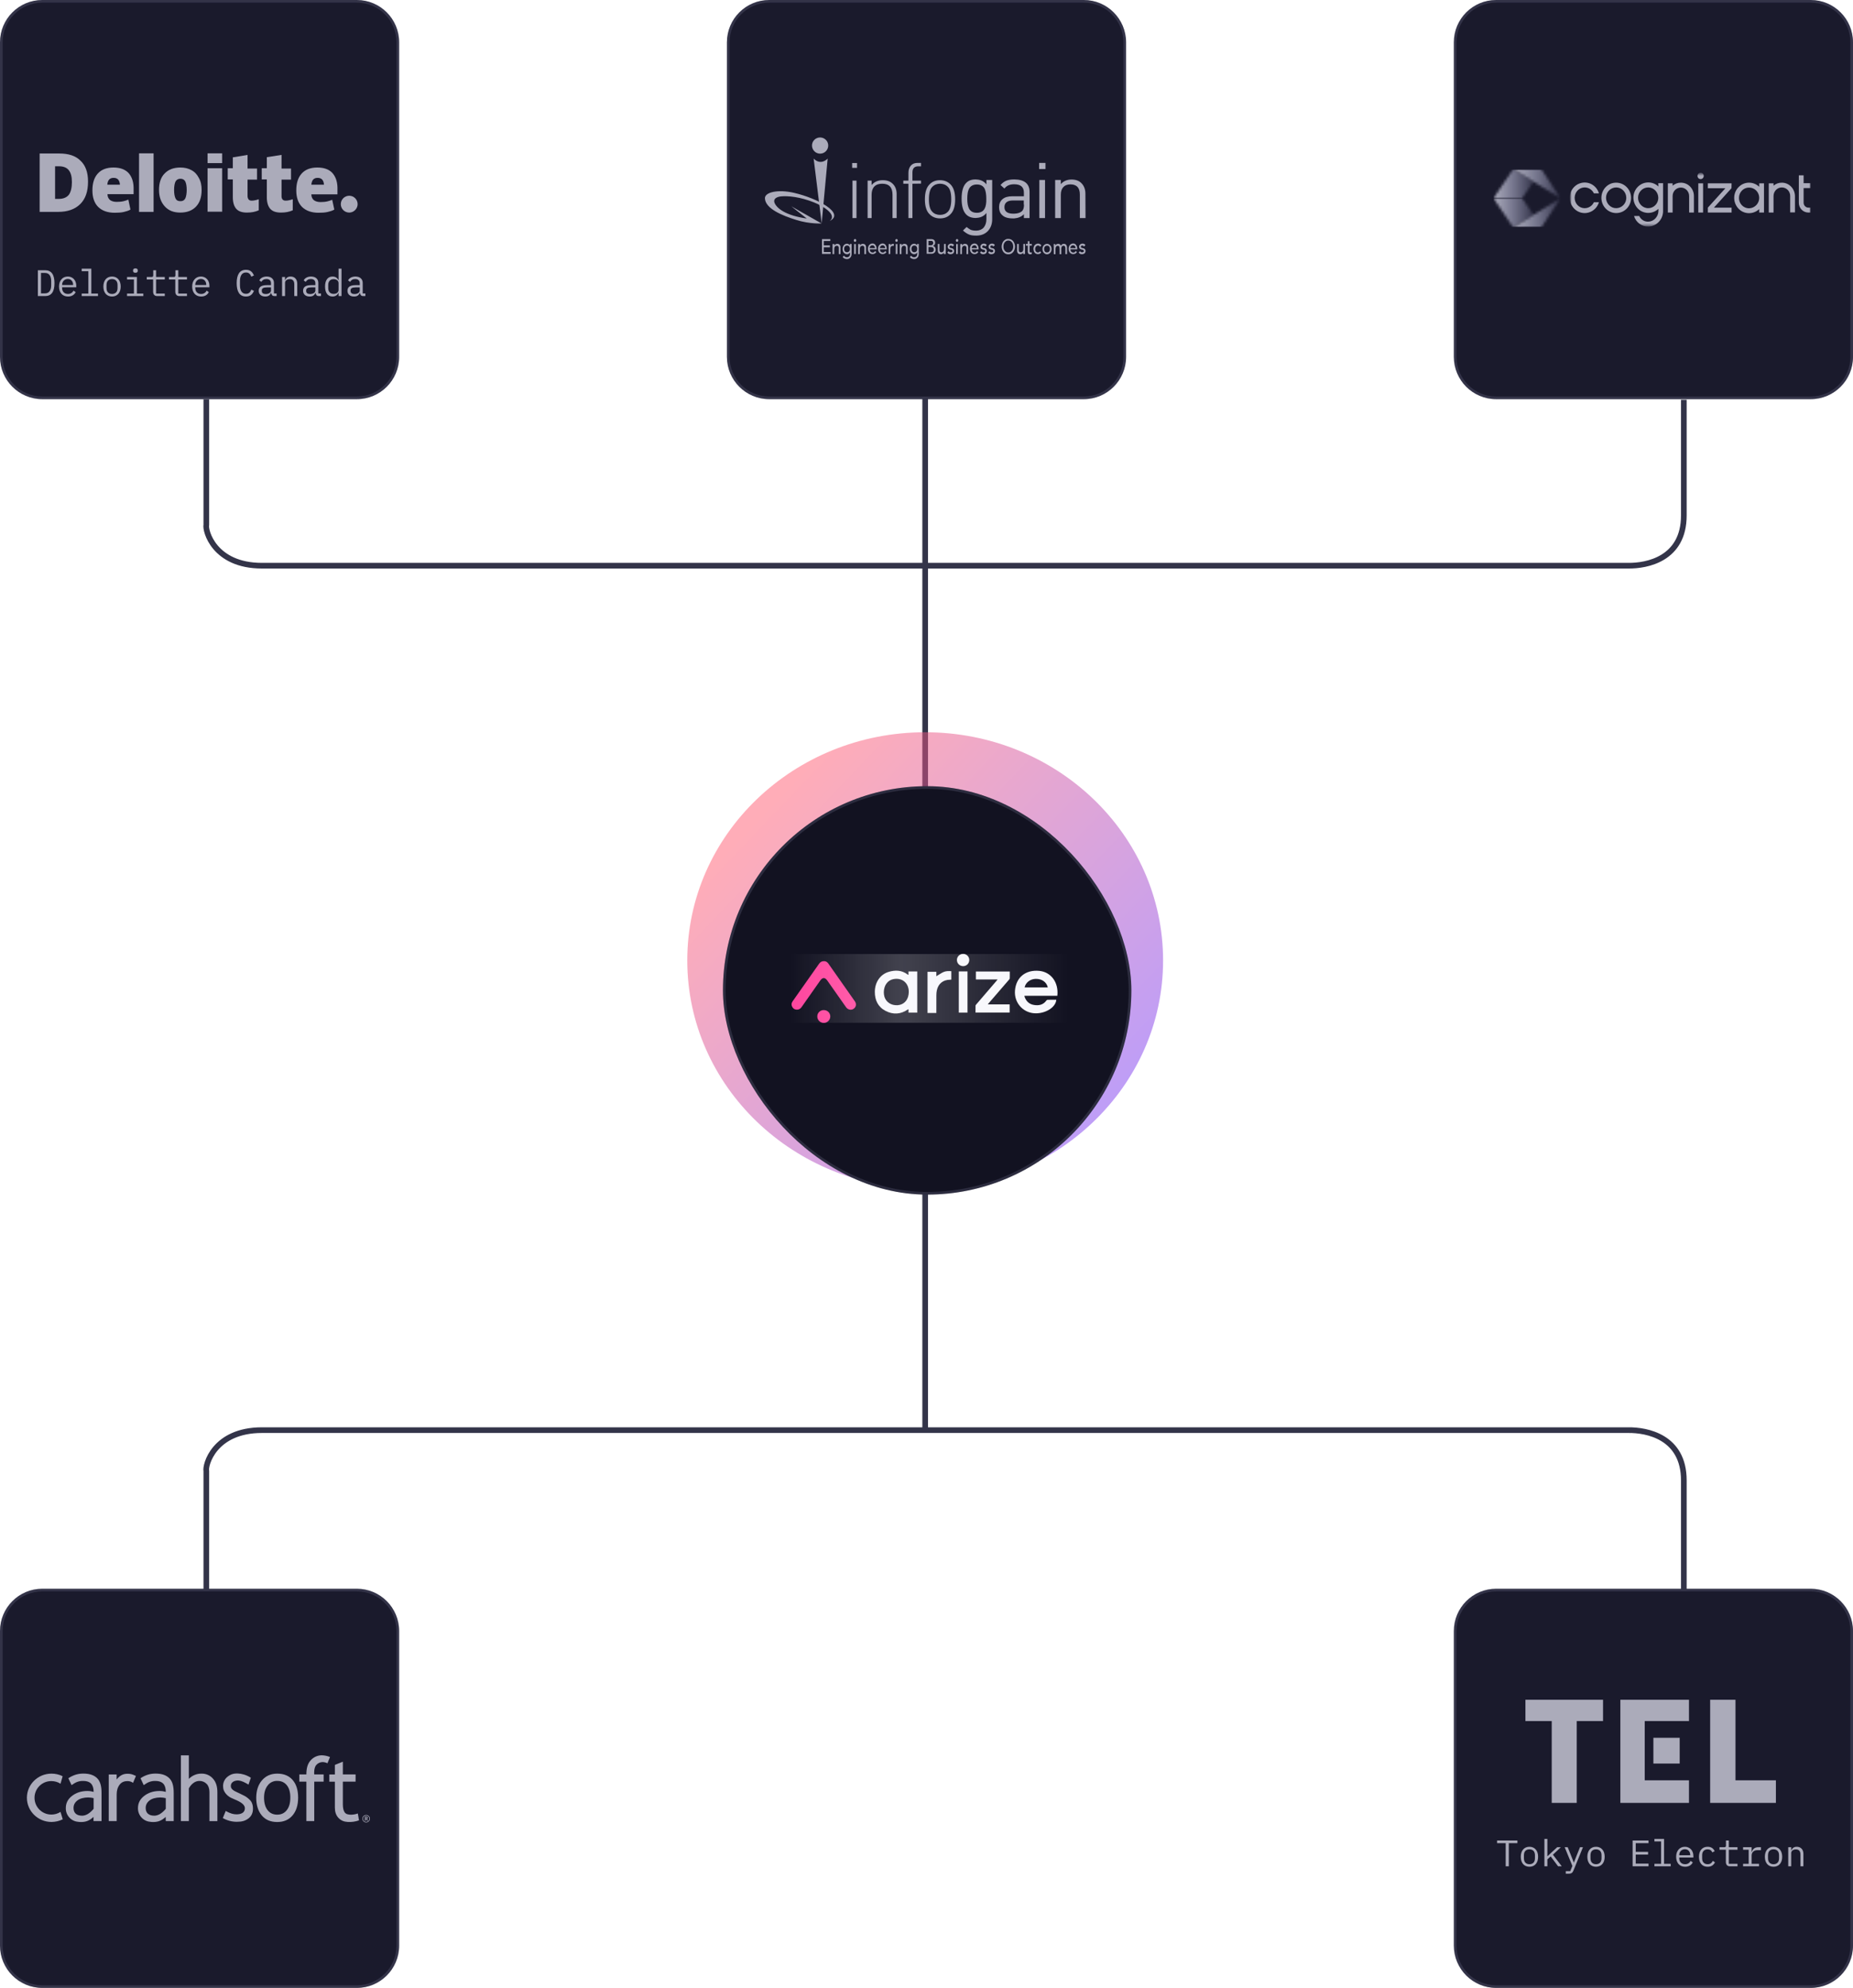 <svg width="701" height="752" viewBox="0 0 701 752" fill="none" xmlns="http://www.w3.org/2000/svg">
<path d="M78.052 151L78.052 198.5C77.513 200.676 80.963 213.996 99.081 213.996H615.971C622.981 214.08 637 211.5 637 194.999V151.251" stroke="#333449" stroke-width="2.144"/>
<path d="M78.052 603.998L78.052 556.498C77.513 554.323 80.963 541.002 99.081 541.002H615.971C622.981 540.918 637 543.498 637 560V603.747" stroke="#333449" stroke-width="2.144"/>
<path d="M350 541.5L350 150.5" stroke="#333449" stroke-width="2.144"/>
<path d="M0 617C0 608.164 7.163 601 16 601H135C143.837 601 151 608.164 151 617V736C151 744.837 143.837 752 135 752H16C7.163 752 0 744.837 0 736V617Z" fill="#1A1A2C"/>
<path d="M16 601.5H135C143.56 601.5 150.5 608.44 150.5 617V736C150.5 744.561 143.56 751.5 135 751.5H16C7.44 751.5 0.5 744.561 0.5 736V617C0.5 608.44 7.44 601.5 16 601.5Z" stroke="#C2C4EA" stroke-opacity="0.15"/>
<path d="M49.117 671.036C46.942 670.801 45.55 671.369 44.12 673.153V671.252H41.141V688.889H44.139V678.757C44.139 677.327 44.512 676.033 45.335 675.014C46.158 673.995 47.255 673.76 48.274 673.76C49.019 673.76 49.725 673.995 50.332 674.426L51.429 671.82C50.763 671.487 49.842 671.115 49.117 671.036Z" fill="#ABABBA"/>
<path d="M35.419 688.889H38.417V678.248C38.417 675.74 37.947 673.897 36.81 672.741C35.674 671.585 34.067 670.919 31.519 670.919C29.697 670.919 27.874 671.35 25.856 672.682L27.071 675.289C28.717 674.113 29.854 673.662 31.617 673.701C34.126 673.76 35.419 675.014 35.419 677.836C34.655 677.621 33.871 677.503 33.067 677.503C30.657 677.503 28.697 678.209 27.149 679.443C25.601 680.678 24.895 682.187 24.895 683.97C24.856 685.381 25.405 686.733 26.404 687.713C27.404 688.713 28.599 689.124 29.971 689.222C32.186 689.379 33.753 688.85 35.38 687.302V688.889H35.419ZM35.419 684.245C34.204 685.734 32.656 686.851 31.088 686.851C28.933 686.851 27.816 685.773 27.816 683.951C27.816 682.853 28.227 681.932 29.226 681.129C30.226 680.325 31.794 679.953 33.361 679.953C34.047 679.972 34.753 680.051 35.419 680.208V684.245Z" fill="#ABABBA"/>
<path d="M62.717 688.889H65.716V678.248C65.716 675.74 65.265 673.897 64.109 672.741C62.972 671.585 61.365 670.919 58.818 670.919C56.995 670.919 55.173 671.35 53.154 672.682L54.369 675.289C56.015 674.113 57.152 673.662 58.916 673.701C61.424 673.76 62.717 675.014 62.717 677.836C61.953 677.621 61.169 677.503 60.366 677.503C57.955 677.503 55.996 678.209 54.447 679.443C52.899 680.678 52.194 682.187 52.194 683.97C52.155 685.381 52.703 686.733 53.703 687.713C54.702 688.713 55.898 689.124 57.27 689.222C59.484 689.379 61.052 688.85 62.678 687.302L62.717 688.889ZM62.717 684.245C61.502 685.734 59.954 686.851 58.386 686.851C56.231 686.851 55.114 685.773 55.114 683.951C55.114 682.853 55.525 681.932 56.525 681.129C57.524 680.325 59.092 679.953 60.66 679.953C61.346 679.972 62.051 680.051 62.717 680.208V684.245Z" fill="#ABABBA"/>
<path d="M76.24 670.938C75.279 670.919 74.319 671.115 73.437 671.526C72.692 671.859 72.007 672.349 71.438 672.937V664.021H68.44V688.889H71.438V676.523C71.967 675.602 72.457 674.995 73.222 674.446C73.868 673.956 74.652 673.701 75.456 673.701C76.475 673.682 77.474 674.093 78.18 674.838C78.846 675.485 79.238 676.621 79.238 677.934V688.909H82.236V677.934C82.236 675.818 81.707 674.152 80.649 672.937C79.571 671.624 77.944 670.899 76.24 670.938Z" fill="#ABABBA"/>
<path d="M91.897 679.051L89.585 677.934C88.428 677.425 87.351 676.778 87.331 675.72C87.272 673.74 89.408 673.466 90.251 673.544C91.486 673.662 92.544 674.23 94.013 675.092L94.895 672.486C93.053 671.33 91.348 670.958 90.075 670.899C88.448 670.82 87.272 671.134 85.959 672.212C84.94 673.074 84.352 674.367 84.391 675.7C84.391 676.229 84.47 676.758 84.666 677.248C84.862 677.738 85.136 678.208 85.489 678.6C85.861 679.031 86.292 679.423 86.782 679.737C87.272 680.07 88.232 680.442 89.663 681.089C91.525 681.932 92.642 682.892 92.642 684.029C92.642 685.616 91.368 686.341 89.447 686.341C88.389 686.341 87.155 686.067 85.391 685.067L84.293 687.752C85.881 688.654 87.664 689.143 89.506 689.163C91.584 689.163 92.838 688.791 94.092 687.811C95.189 686.929 95.699 685.714 95.699 684.166C95.699 682.97 95.424 681.991 94.817 681.207C93.994 680.286 93.014 679.541 91.897 679.051Z" fill="#ABABBA"/>
<path d="M110.71 673.349C109.319 671.742 107.379 670.939 104.87 670.939C102.499 670.939 100.579 671.781 99.128 673.447C97.678 675.113 96.953 677.327 96.934 680.051C96.934 682.854 97.639 685.088 99.031 686.753C100.422 688.419 102.362 689.242 104.87 689.242C107.32 689.242 109.24 688.419 110.651 686.773C112.062 685.127 112.768 682.893 112.787 680.051C112.787 677.19 112.102 674.956 110.71 673.349ZM108.496 684.735C107.614 685.891 106.399 686.459 104.87 686.459C103.303 686.459 102.088 685.871 101.206 684.715C100.324 683.559 99.893 681.991 99.893 680.032C99.893 678.131 100.343 676.602 101.265 675.426C102.107 674.29 103.459 673.643 104.87 673.682C106.438 673.682 107.653 674.25 108.535 675.367C109.417 676.485 109.848 678.052 109.828 680.051C109.828 682.03 109.397 683.598 108.496 684.735Z" fill="#ABABBA"/>
<path d="M117.432 666.02C116.335 667.293 115.903 668.998 115.903 671.232H113.238V673.976H115.903V688.889H118.882V673.976H122.429V671.232H118.882C118.823 670.919 118.725 668.685 119.666 667.646C120.274 666.96 121.155 666.568 122.076 666.568C122.704 666.588 123.331 666.745 123.879 667.019L124.84 664.667C123.879 664.256 122.841 664.04 121.802 664.001C120.117 663.982 118.51 664.726 117.432 666.02Z" fill="#ABABBA"/>
<path d="M132.855 686.478C131.738 686.478 130.934 686.282 130.444 685.655C129.955 685.028 129.7 683.989 129.7 682.519V673.975H134.521V671.232H129.7V666.43L126.682 667.626V671.251H124.585V673.995H126.682V683.774C126.682 685.341 127.074 686.635 128.034 687.673C128.994 688.712 130.17 689.143 131.561 689.221C133.012 689.3 134.442 689.104 135.814 688.614L135.363 686.008C134.56 686.302 133.717 686.458 132.855 686.478Z" fill="#ABABBA"/>
<path d="M10.178 680.071C10.178 685.127 14.352 689.223 19.506 689.223C20.976 689.203 22.407 688.87 23.739 688.223L22.897 685.421C21.878 686.067 20.721 686.42 19.506 686.42C16.018 686.479 13.137 683.696 13.059 680.208C13 676.7 15.783 673.819 19.271 673.761C19.35 673.761 19.428 673.761 19.487 673.761C20.702 673.761 21.878 674.113 22.897 674.76L23.7 671.918C22.387 671.272 20.956 670.939 19.487 670.939C14.352 670.939 10.178 675.015 10.178 680.071Z" fill="#ABABBA"/>
<path d="M139.518 686.988C138.969 686.44 138.068 686.44 137.519 686.988C136.97 687.537 136.97 688.439 137.519 688.987C138.068 689.536 138.969 689.536 139.518 688.987C139.792 688.713 139.929 688.36 139.929 687.988C139.949 687.616 139.792 687.243 139.518 686.988ZM139.361 688.831C138.891 689.301 138.146 689.301 137.676 688.831C137.205 688.36 137.205 687.616 137.676 687.145C138.146 686.675 138.891 686.675 139.361 687.145C139.577 687.361 139.714 687.674 139.714 687.988C139.714 688.301 139.577 688.615 139.361 688.831Z" fill="#ABABBA"/>
<path d="M139.106 687.635C139.106 687.419 139.008 687.164 138.538 687.164H138.028V688.752H138.322V688.124H138.518L138.871 688.752H139.204L138.812 688.085C138.989 688.026 139.126 687.85 139.106 687.635ZM138.499 687.87H138.303V687.419H138.499C138.773 687.419 138.812 687.517 138.812 687.635C138.812 687.693 138.812 687.87 138.499 687.87Z" fill="#ABABBA"/>
<path d="M0 16C0 7.163 7.163 0 16 0H135C143.837 0 151 7.163 151 16V135C151 143.837 143.837 151 135 151H16C7.163 151 0 143.837 0 135V16Z" fill="#1A1A2C"/>
<path d="M16 0.5H135C143.56 0.5 150.5 7.44 150.5 16V135C150.5 143.56 143.56 150.5 135 150.5H16C7.44 150.5 0.5 143.56 0.5 135V16C0.5 7.44 7.44 0.5 16 0.5Z" stroke="#C2C4EA" stroke-opacity="0.15"/>
<g clip-path="url(#clip0_12141_7459)">
<path d="M128.927 77.232C128.927 75.441 130.386 74.049 132.11 74.049C133.9 74.049 135.293 75.508 135.293 77.232C135.293 78.956 133.834 80.415 132.11 80.415C130.386 80.415 128.927 79.022 128.927 77.232Z" fill="#ABABBA"/>
<path d="M33.302 68.677C33.302 72.391 32.374 75.176 30.385 77.165C28.395 79.155 25.61 80.149 22.029 80.149H15V58.067H22.427C25.942 58.067 28.594 58.929 30.451 60.786C32.374 62.576 33.302 65.229 33.302 68.677ZM27.202 68.876C27.202 66.82 26.804 65.362 26.008 64.367C25.279 63.438 24.019 62.908 22.427 62.908H20.836V75.242H22.162C23.952 75.242 25.212 74.712 26.074 73.651C26.804 72.59 27.202 70.998 27.202 68.876Z" fill="#ABABBA"/>
<path d="M58.104 58H52.6V80.149H58.104V58Z" fill="#ABABBA"/>
<path d="M76.273 71.86C76.273 74.513 75.61 76.635 74.151 78.16C72.692 79.685 70.703 80.414 68.183 80.414C65.73 80.414 63.806 79.685 62.347 78.094C60.889 76.502 60.159 74.446 60.159 71.86C60.159 69.207 60.822 67.085 62.281 65.627C63.74 64.101 65.73 63.372 68.249 63.372C69.841 63.372 71.234 63.703 72.427 64.367C73.687 65.03 74.549 66.025 75.212 67.284C76.008 68.677 76.273 70.136 76.273 71.86ZM65.862 71.86C65.862 73.319 66.061 74.314 66.393 75.043C66.724 75.772 67.321 76.104 68.249 76.104C69.178 76.104 69.708 75.772 70.106 75.043C70.438 74.314 70.637 73.186 70.637 71.86C70.637 70.401 70.438 69.406 70.106 68.677C69.775 68.014 69.178 67.616 68.249 67.616C67.454 67.616 66.79 67.948 66.393 68.677C66.061 69.406 65.862 70.401 65.862 71.86Z" fill="#ABABBA"/>
<path d="M84.033 63.637H78.529V80.082H84.033V63.637Z" fill="#ABABBA"/>
<path d="M84.033 58H78.529V61.714H84.033V58Z" fill="#ABABBA"/>
<path d="M95.239 75.903C95.969 75.903 96.897 75.704 97.892 75.373V79.551C97.162 79.882 96.433 80.081 95.77 80.214C95.107 80.346 94.311 80.413 93.382 80.413C91.526 80.413 90.199 79.948 89.337 78.954C88.542 78.025 88.077 76.567 88.077 74.644V67.879H86.154V63.636H88.077V59.524L93.648 58.596V63.768H97.229V67.946H93.648V74.312C93.78 75.439 94.245 75.903 95.239 75.903Z" fill="#ABABBA"/>
<path d="M108.103 75.903C108.832 75.903 109.761 75.704 110.755 75.373V79.551C110.026 79.882 109.297 80.081 108.633 80.214C107.97 80.346 107.175 80.413 106.246 80.413C104.389 80.413 103.063 79.948 102.201 78.954C101.405 78.025 100.941 76.567 100.941 74.644V67.879H99.018V63.636H100.941V59.458L106.511 58.596V63.768H110.092V67.946H106.511V74.312C106.578 75.439 107.108 75.903 108.103 75.903Z" fill="#ABABBA"/>
<path d="M125.611 65.295C124.285 63.969 122.428 63.372 120.041 63.372C117.521 63.372 115.531 64.101 114.139 65.627C112.746 67.152 112.083 69.274 112.083 72.059C112.083 74.712 112.812 76.834 114.271 78.292C115.797 79.751 117.852 80.481 120.505 80.481C121.831 80.481 122.892 80.414 123.82 80.216C124.683 80.017 125.677 79.751 126.473 79.287L125.677 75.574C125.08 75.839 124.417 76.038 123.887 76.17C123.091 76.369 122.163 76.436 121.234 76.436C120.173 76.436 119.311 76.17 118.714 75.706C118.118 75.176 117.786 74.446 117.786 73.518H127.667V70.932C127.6 68.478 126.871 66.621 125.611 65.295ZM117.786 69.871C117.852 69.009 118.118 68.279 118.515 67.881C118.913 67.483 119.444 67.284 120.173 67.284C120.836 67.284 121.499 67.483 121.897 67.948C122.295 68.412 122.494 69.009 122.56 69.871H117.786Z" fill="#ABABBA"/>
<path d="M48.488 65.295C47.095 63.969 45.305 63.372 42.917 63.372C40.398 63.372 38.408 64.101 37.016 65.627C35.623 67.152 34.96 69.274 34.96 72.059C34.96 74.712 35.689 76.834 37.148 78.292C38.673 79.751 40.729 80.481 43.382 80.481C44.708 80.481 45.769 80.414 46.697 80.216C47.559 80.017 48.554 79.751 49.35 79.287L48.554 75.507C47.957 75.772 47.294 75.972 46.764 76.104C45.968 76.303 45.04 76.369 44.111 76.369C43.05 76.369 42.188 76.104 41.591 75.64C40.995 75.109 40.663 74.38 40.663 73.452H50.544V70.932C50.477 68.478 49.748 66.621 48.488 65.295ZM40.597 69.871C40.663 69.009 40.928 68.279 41.326 67.881C41.724 67.483 42.254 67.284 42.984 67.284C43.713 67.284 44.31 67.483 44.708 67.948C45.106 68.412 45.305 69.009 45.371 69.871H40.597Z" fill="#ABABBA"/>
</g>
<path d="M14.33 102.228H17.06C18.255 102.228 19.146 102.639 19.734 103.46C20.322 104.282 20.616 105.5 20.616 107.114C20.616 108.729 20.322 109.947 19.734 110.768C19.146 111.59 18.255 112 17.06 112H14.33V102.228ZM17.004 110.978C17.788 110.978 18.376 110.708 18.768 110.166C19.169 109.625 19.37 108.86 19.37 107.87V106.358C19.37 105.369 19.169 104.604 18.768 104.062C18.376 103.521 17.788 103.25 17.004 103.25H15.506V110.978H17.004ZM25.721 112.168C25.198 112.168 24.727 112.08 24.306 111.902C23.896 111.725 23.541 111.473 23.242 111.146C22.953 110.81 22.729 110.414 22.57 109.956C22.412 109.49 22.332 108.972 22.332 108.402C22.332 107.824 22.412 107.301 22.57 106.834C22.738 106.368 22.967 105.971 23.256 105.644C23.546 105.308 23.891 105.052 24.293 104.874C24.703 104.697 25.156 104.608 25.651 104.608C26.136 104.608 26.575 104.697 26.966 104.874C27.368 105.052 27.709 105.299 27.988 105.616C28.268 105.924 28.483 106.293 28.633 106.722C28.782 107.152 28.857 107.623 28.857 108.136V108.668H23.509V109.004C23.509 109.322 23.56 109.616 23.663 109.886C23.765 110.157 23.91 110.39 24.096 110.586C24.293 110.782 24.526 110.936 24.797 111.048C25.076 111.151 25.384 111.202 25.721 111.202C26.206 111.202 26.626 111.09 26.98 110.866C27.335 110.642 27.606 110.334 27.793 109.942L28.619 110.502C28.404 110.988 28.044 111.389 27.541 111.706C27.046 112.014 26.439 112.168 25.721 112.168ZM25.651 105.532C25.343 105.532 25.058 105.588 24.797 105.7C24.535 105.812 24.306 105.966 24.11 106.162C23.924 106.358 23.774 106.592 23.663 106.862C23.56 107.124 23.509 107.413 23.509 107.73V107.828H27.652V107.674C27.652 107.357 27.601 107.068 27.498 106.806C27.405 106.545 27.27 106.321 27.093 106.134C26.924 105.938 26.715 105.789 26.462 105.686C26.22 105.584 25.949 105.532 25.651 105.532ZM30.909 111.048H33.429V102.592H30.909V101.64H34.549V111.048H37.069V112H30.909V111.048ZM42.384 112.168C41.88 112.168 41.422 112.08 41.012 111.902C40.61 111.725 40.265 111.473 39.976 111.146C39.696 110.81 39.481 110.414 39.332 109.956C39.182 109.49 39.108 108.967 39.108 108.388C39.108 107.819 39.182 107.301 39.332 106.834C39.481 106.368 39.696 105.971 39.976 105.644C40.265 105.308 40.61 105.052 41.012 104.874C41.422 104.697 41.88 104.608 42.384 104.608C42.888 104.608 43.34 104.697 43.742 104.874C44.152 105.052 44.498 105.308 44.778 105.644C45.067 105.971 45.286 106.368 45.436 106.834C45.585 107.301 45.66 107.819 45.66 108.388C45.66 108.967 45.585 109.49 45.436 109.956C45.286 110.414 45.067 110.81 44.778 111.146C44.498 111.473 44.152 111.725 43.742 111.902C43.34 112.08 42.888 112.168 42.384 112.168ZM42.384 111.202C43.009 111.202 43.513 111.016 43.896 110.642C44.278 110.269 44.47 109.69 44.47 108.906V107.87C44.47 107.086 44.278 106.508 43.896 106.134C43.513 105.761 43.009 105.574 42.384 105.574C41.758 105.574 41.254 105.761 40.872 106.134C40.489 106.508 40.298 107.086 40.298 107.87V108.906C40.298 109.69 40.489 110.269 40.872 110.642C41.254 111.016 41.758 111.202 42.384 111.202ZM51.226 103.18C50.9 103.18 50.671 103.115 50.54 102.984C50.41 102.844 50.344 102.672 50.344 102.466V102.242C50.344 102.037 50.41 101.869 50.54 101.738C50.671 101.598 50.9 101.528 51.226 101.528C51.553 101.528 51.782 101.598 51.912 101.738C52.043 101.869 52.108 102.037 52.108 102.242V102.466C52.108 102.672 52.043 102.844 51.912 102.984C51.782 103.115 51.553 103.18 51.226 103.18ZM48.062 111.048H50.666V105.728H48.062V104.776H51.786V111.048H54.222V112H48.062V111.048ZM59.523 112C58.972 112 58.566 111.846 58.305 111.538C58.053 111.23 57.927 110.834 57.927 110.348V105.728H55.519V104.776H57.311C57.553 104.776 57.721 104.73 57.815 104.636C57.917 104.534 57.969 104.361 57.969 104.118V102.228H59.047V104.776H62.337V105.728H59.047V111.048H62.337V112H59.523ZM67.917 112C67.367 112 66.96 111.846 66.699 111.538C66.447 111.23 66.321 110.834 66.321 110.348V105.728H63.913V104.776H65.705C65.948 104.776 66.116 104.73 66.209 104.636C66.312 104.534 66.363 104.361 66.363 104.118V102.228H67.441V104.776H70.731V105.728H67.441V111.048H70.731V112H67.917ZM76.088 112.168C75.565 112.168 75.094 112.08 74.674 111.902C74.263 111.725 73.908 111.473 73.61 111.146C73.32 110.81 73.096 110.414 72.938 109.956C72.779 109.49 72.7 108.972 72.7 108.402C72.7 107.824 72.779 107.301 72.938 106.834C73.106 106.368 73.334 105.971 73.624 105.644C73.913 105.308 74.258 105.052 74.66 104.874C75.07 104.697 75.523 104.608 76.018 104.608C76.503 104.608 76.942 104.697 77.334 104.874C77.735 105.052 78.076 105.299 78.356 105.616C78.636 105.924 78.85 106.293 79 106.722C79.149 107.152 79.224 107.623 79.224 108.136V108.668H73.876V109.004C73.876 109.322 73.927 109.616 74.03 109.886C74.132 110.157 74.277 110.39 74.464 110.586C74.66 110.782 74.893 110.936 75.164 111.048C75.444 111.151 75.752 111.202 76.088 111.202C76.573 111.202 76.993 111.09 77.348 110.866C77.702 110.642 77.973 110.334 78.16 109.942L78.986 110.502C78.771 110.988 78.412 111.389 77.908 111.706C77.413 112.014 76.806 112.168 76.088 112.168ZM76.018 105.532C75.71 105.532 75.425 105.588 75.164 105.7C74.902 105.812 74.674 105.966 74.478 106.162C74.291 106.358 74.142 106.592 74.03 106.862C73.927 107.124 73.876 107.413 73.876 107.73V107.828H78.02V107.674C78.02 107.357 77.968 107.068 77.866 106.806C77.772 106.545 77.637 106.321 77.46 106.134C77.292 105.938 77.082 105.789 76.83 105.686C76.587 105.584 76.316 105.532 76.018 105.532ZM93.073 112.168C91.878 112.168 90.987 111.734 90.399 110.866C89.82 109.998 89.531 108.748 89.531 107.114C89.531 105.481 89.82 104.23 90.399 103.362C90.987 102.494 91.878 102.06 93.073 102.06C93.521 102.06 93.908 102.121 94.235 102.242C94.561 102.364 94.841 102.527 95.075 102.732C95.308 102.938 95.504 103.171 95.663 103.432C95.821 103.684 95.961 103.941 96.083 104.202L95.075 104.664C94.991 104.45 94.893 104.249 94.781 104.062C94.669 103.866 94.533 103.698 94.375 103.558C94.225 103.409 94.043 103.292 93.829 103.208C93.623 103.124 93.371 103.082 93.073 103.082C92.298 103.082 91.719 103.376 91.337 103.964C90.963 104.552 90.777 105.336 90.777 106.316V107.912C90.777 108.892 90.963 109.676 91.337 110.264C91.719 110.852 92.298 111.146 93.073 111.146C93.371 111.146 93.623 111.104 93.829 111.02C94.043 110.936 94.225 110.824 94.375 110.684C94.533 110.535 94.669 110.367 94.781 110.18C94.893 109.984 94.991 109.779 95.075 109.564L96.083 110.026C95.961 110.297 95.821 110.558 95.663 110.81C95.504 111.062 95.308 111.291 95.075 111.496C94.841 111.702 94.561 111.865 94.235 111.986C93.908 112.108 93.521 112.168 93.073 112.168ZM103.875 112C103.437 112 103.124 111.888 102.937 111.664C102.751 111.44 102.634 111.16 102.587 110.824H102.517C102.359 111.244 102.102 111.576 101.747 111.818C101.402 112.052 100.935 112.168 100.347 112.168C99.591 112.168 98.989 111.972 98.541 111.58C98.093 111.188 97.869 110.652 97.869 109.97C97.869 109.298 98.112 108.78 98.597 108.416C99.092 108.052 99.885 107.87 100.977 107.87H102.517V107.156C102.517 106.624 102.368 106.228 102.069 105.966C101.771 105.696 101.346 105.56 100.795 105.56C100.31 105.56 99.913 105.658 99.605 105.854C99.297 106.041 99.05 106.298 98.863 106.624L98.107 106.064C98.201 105.878 98.327 105.696 98.485 105.518C98.644 105.341 98.84 105.187 99.073 105.056C99.307 104.916 99.573 104.809 99.871 104.734C100.17 104.65 100.501 104.608 100.865 104.608C101.715 104.608 102.387 104.823 102.881 105.252C103.385 105.682 103.637 106.279 103.637 107.044V111.02H104.645V112H103.875ZM100.543 111.23C100.833 111.23 101.094 111.198 101.327 111.132C101.57 111.058 101.78 110.964 101.957 110.852C102.135 110.731 102.27 110.591 102.363 110.432C102.466 110.264 102.517 110.087 102.517 109.9V108.71H100.977C100.305 108.71 99.815 108.804 99.507 108.99C99.199 109.177 99.045 109.448 99.045 109.802V110.096C99.045 110.47 99.176 110.754 99.437 110.95C99.708 111.137 100.077 111.23 100.543 111.23ZM106.712 112V104.776H107.832V105.952H107.888C107.963 105.775 108.056 105.607 108.168 105.448C108.28 105.28 108.415 105.136 108.574 105.014C108.742 104.893 108.938 104.795 109.162 104.72C109.386 104.646 109.647 104.608 109.946 104.608C110.702 104.608 111.309 104.851 111.766 105.336C112.223 105.812 112.452 106.489 112.452 107.366V112H111.332V107.562C111.332 106.9 111.187 106.41 110.898 106.092C110.609 105.766 110.184 105.602 109.624 105.602C109.4 105.602 109.181 105.63 108.966 105.686C108.751 105.742 108.56 105.826 108.392 105.938C108.224 106.05 108.089 106.195 107.986 106.372C107.883 106.55 107.832 106.755 107.832 106.988V112H106.712ZM120.664 112C120.226 112 119.913 111.888 119.726 111.664C119.54 111.44 119.423 111.16 119.376 110.824H119.306C119.148 111.244 118.891 111.576 118.536 111.818C118.191 112.052 117.724 112.168 117.136 112.168C116.38 112.168 115.778 111.972 115.33 111.58C114.882 111.188 114.658 110.652 114.658 109.97C114.658 109.298 114.901 108.78 115.386 108.416C115.881 108.052 116.674 107.87 117.766 107.87H119.306V107.156C119.306 106.624 119.157 106.228 118.858 105.966C118.56 105.696 118.135 105.56 117.584 105.56C117.099 105.56 116.702 105.658 116.394 105.854C116.086 106.041 115.839 106.298 115.652 106.624L114.896 106.064C114.99 105.878 115.116 105.696 115.274 105.518C115.433 105.341 115.629 105.187 115.862 105.056C116.096 104.916 116.362 104.809 116.66 104.734C116.959 104.65 117.29 104.608 117.654 104.608C118.504 104.608 119.176 104.823 119.67 105.252C120.174 105.682 120.426 106.279 120.426 107.044V111.02H121.434V112H120.664ZM117.332 111.23C117.622 111.23 117.883 111.198 118.116 111.132C118.359 111.058 118.569 110.964 118.746 110.852C118.924 110.731 119.059 110.591 119.152 110.432C119.255 110.264 119.306 110.087 119.306 109.9V108.71H117.766C117.094 108.71 116.604 108.804 116.296 108.99C115.988 109.177 115.834 109.448 115.834 109.802V110.096C115.834 110.47 115.965 110.754 116.226 110.95C116.497 111.137 116.866 111.23 117.332 111.23ZM128.079 110.824H128.023C127.556 111.72 126.814 112.168 125.797 112.168C124.91 112.168 124.215 111.837 123.711 111.174C123.216 110.512 122.969 109.583 122.969 108.388C122.969 107.194 123.216 106.265 123.711 105.602C124.215 104.94 124.91 104.608 125.797 104.608C126.814 104.608 127.556 105.056 128.023 105.952H128.079V101.64H129.199V112H128.079V110.824ZM126.231 111.174C126.483 111.174 126.721 111.142 126.945 111.076C127.169 111.011 127.365 110.918 127.533 110.796C127.701 110.666 127.832 110.512 127.925 110.334C128.028 110.148 128.079 109.933 128.079 109.69V107.086C128.079 106.844 128.028 106.634 127.925 106.456C127.832 106.27 127.701 106.116 127.533 105.994C127.365 105.864 127.169 105.766 126.945 105.7C126.721 105.635 126.483 105.602 126.231 105.602C125.578 105.602 125.069 105.803 124.705 106.204C124.35 106.596 124.173 107.119 124.173 107.772V109.004C124.173 109.658 124.35 110.185 124.705 110.586C125.069 110.978 125.578 111.174 126.231 111.174ZM137.453 112C137.015 112 136.702 111.888 136.515 111.664C136.329 111.44 136.212 111.16 136.165 110.824H136.095C135.937 111.244 135.68 111.576 135.325 111.818C134.98 112.052 134.513 112.168 133.925 112.168C133.169 112.168 132.567 111.972 132.119 111.58C131.671 111.188 131.447 110.652 131.447 109.97C131.447 109.298 131.69 108.78 132.175 108.416C132.67 108.052 133.463 107.87 134.555 107.87H136.095V107.156C136.095 106.624 135.946 106.228 135.647 105.966C135.349 105.696 134.924 105.56 134.373 105.56C133.888 105.56 133.491 105.658 133.183 105.854C132.875 106.041 132.628 106.298 132.441 106.624L131.685 106.064C131.779 105.878 131.905 105.696 132.063 105.518C132.222 105.341 132.418 105.187 132.651 105.056C132.885 104.916 133.151 104.809 133.449 104.734C133.748 104.65 134.079 104.608 134.443 104.608C135.293 104.608 135.965 104.823 136.459 105.252C136.963 105.682 137.215 106.279 137.215 107.044V111.02H138.223V112H137.453ZM134.121 111.23C134.411 111.23 134.672 111.198 134.905 111.132C135.148 111.058 135.358 110.964 135.535 110.852C135.713 110.731 135.848 110.591 135.941 110.432C136.044 110.264 136.095 110.087 136.095 109.9V108.71H134.555C133.883 108.71 133.393 108.804 133.085 108.99C132.777 109.177 132.623 109.448 132.623 109.802V110.096C132.623 110.47 132.754 110.754 133.015 110.95C133.286 111.137 133.655 111.23 134.121 111.23Z" fill="#ABABBA"/>
<path d="M550 617C550 608.164 557.163 601 566 601H685C693.837 601 701 608.164 701 617V736C701 744.837 693.837 752 685 752H566C557.163 752 550 744.837 550 736V617Z" fill="#1A1A2C"/>
<path d="M566 601.5H685C693.56 601.5 700.5 608.44 700.5 617V736C700.5 744.561 693.56 751.5 685 751.5H566C557.44 751.5 550.5 744.561 550.5 736V617C550.5 608.44 557.44 601.5 566 601.5Z" stroke="#C2C4EA" stroke-opacity="0.15"/>
<g clip-path="url(#clip1_12141_7459)">
<path d="M606.437 643H577.077V651.044H587.026V682H596.489V651.044H606.437V643Z" fill="#ABABBA"/>
<path d="M656.544 673.468V643H646.959V682H671.831V673.468H656.544Z" fill="#ABABBA"/>
<path d="M612.989 643V682H638.952V673.468H622.21V651.043H638.952V643H612.989Z" fill="#ABABBA"/>
<path d="M635.434 657.381H625.485V661.281V667.131H635.434V657.381Z" fill="#ABABBA"/>
</g>
<path d="M570.788 697.25V706H569.612V697.25H566.35V696.228H574.05V697.25H570.788ZM578.595 706.168C578.091 706.168 577.633 706.079 577.223 705.902C576.821 705.725 576.476 705.473 576.187 705.146C575.907 704.81 575.692 704.413 575.543 703.956C575.393 703.489 575.319 702.967 575.319 702.388C575.319 701.819 575.393 701.301 575.543 700.834C575.692 700.367 575.907 699.971 576.187 699.644C576.476 699.308 576.821 699.051 577.223 698.874C577.633 698.697 578.091 698.608 578.595 698.608C579.099 698.608 579.551 698.697 579.953 698.874C580.363 699.051 580.709 699.308 580.989 699.644C581.278 699.971 581.497 700.367 581.647 700.834C581.796 701.301 581.871 701.819 581.871 702.388C581.871 702.967 581.796 703.489 581.647 703.956C581.497 704.413 581.278 704.81 580.989 705.146C580.709 705.473 580.363 705.725 579.953 705.902C579.551 706.079 579.099 706.168 578.595 706.168ZM578.595 705.202C579.22 705.202 579.724 705.015 580.107 704.642C580.489 704.269 580.681 703.69 580.681 702.906V701.87C580.681 701.086 580.489 700.507 580.107 700.134C579.724 699.761 579.22 699.574 578.595 699.574C577.969 699.574 577.465 699.761 577.083 700.134C576.7 700.507 576.509 701.086 576.509 701.87V702.906C576.509 703.69 576.7 704.269 577.083 704.642C577.465 705.015 577.969 705.202 578.595 705.202ZM584.259 695.64H585.379V702.178H585.435L586.695 700.988L589.103 698.776H590.475L587.479 701.604L590.825 706H589.439L586.625 702.248L585.379 703.382V706H584.259V695.64ZM597.722 698.776H598.842L595.258 707.582C595.174 707.787 595.08 707.965 594.978 708.114C594.875 708.273 594.754 708.399 594.614 708.492C594.474 708.595 594.306 708.669 594.11 708.716C593.914 708.772 593.68 708.8 593.41 708.8H592.346V707.848H594.026L594.838 705.86L591.926 698.776H593.074L594.292 701.8L595.37 704.544H595.426L596.504 701.8L597.722 698.776ZM603.778 706.168C603.274 706.168 602.817 706.079 602.406 705.902C602.005 705.725 601.659 705.473 601.37 705.146C601.09 704.81 600.875 704.413 600.726 703.956C600.577 703.489 600.502 702.967 600.502 702.388C600.502 701.819 600.577 701.301 600.726 700.834C600.875 700.367 601.09 699.971 601.37 699.644C601.659 699.308 602.005 699.051 602.406 698.874C602.817 698.697 603.274 698.608 603.778 698.608C604.282 698.608 604.735 698.697 605.136 698.874C605.547 699.051 605.892 699.308 606.172 699.644C606.461 699.971 606.681 700.367 606.83 700.834C606.979 701.301 607.054 701.819 607.054 702.388C607.054 702.967 606.979 703.489 606.83 703.956C606.681 704.413 606.461 704.81 606.172 705.146C605.892 705.473 605.547 705.725 605.136 705.902C604.735 706.079 604.282 706.168 603.778 706.168ZM603.778 705.202C604.403 705.202 604.907 705.015 605.29 704.642C605.673 704.269 605.864 703.69 605.864 702.906V701.87C605.864 701.086 605.673 700.507 605.29 700.134C604.907 699.761 604.403 699.574 603.778 699.574C603.153 699.574 602.649 699.761 602.266 700.134C601.883 700.507 601.692 701.086 601.692 701.87V702.906C601.692 703.69 601.883 704.269 602.266 704.642C602.649 705.015 603.153 705.202 603.778 705.202ZM617.627 706V696.228H623.647V697.25H618.803V700.54H623.479V701.562H618.803V704.978H623.647V706H617.627ZM625.882 705.048H628.402V696.592H625.882V695.64H629.522V705.048H632.042V706H625.882V705.048ZM637.482 706.168C636.96 706.168 636.488 706.079 636.068 705.902C635.658 705.725 635.303 705.473 635.004 705.146C634.715 704.81 634.491 704.413 634.332 703.956C634.174 703.489 634.094 702.971 634.094 702.402C634.094 701.823 634.174 701.301 634.332 700.834C634.5 700.367 634.729 699.971 635.018 699.644C635.308 699.308 635.653 699.051 636.054 698.874C636.465 698.697 636.918 698.608 637.412 698.608C637.898 698.608 638.336 698.697 638.728 698.874C639.13 699.051 639.47 699.299 639.75 699.616C640.03 699.924 640.245 700.293 640.394 700.722C640.544 701.151 640.618 701.623 640.618 702.136V702.668H635.27V703.004C635.27 703.321 635.322 703.615 635.424 703.886C635.527 704.157 635.672 704.39 635.858 704.586C636.054 704.782 636.288 704.936 636.558 705.048C636.838 705.151 637.146 705.202 637.482 705.202C637.968 705.202 638.388 705.09 638.742 704.866C639.097 704.642 639.368 704.334 639.554 703.942L640.38 704.502C640.166 704.987 639.806 705.389 639.302 705.706C638.808 706.014 638.201 706.168 637.482 706.168ZM637.412 699.532C637.104 699.532 636.82 699.588 636.558 699.7C636.297 699.812 636.068 699.966 635.872 700.162C635.686 700.358 635.536 700.591 635.424 700.862C635.322 701.123 635.27 701.413 635.27 701.73V701.828H639.414V701.674C639.414 701.357 639.363 701.067 639.26 700.806C639.167 700.545 639.032 700.321 638.854 700.134C638.686 699.938 638.476 699.789 638.224 699.686C637.982 699.583 637.711 699.532 637.412 699.532ZM646.003 706.168C645.48 706.168 645.013 706.079 644.603 705.902C644.201 705.715 643.861 705.459 643.581 705.132C643.301 704.805 643.086 704.409 642.937 703.942C642.797 703.475 642.727 702.957 642.727 702.388C642.727 701.819 642.801 701.301 642.951 700.834C643.1 700.367 643.315 699.971 643.595 699.644C643.875 699.308 644.215 699.051 644.617 698.874C645.018 698.697 645.475 698.608 645.989 698.608C646.689 698.608 647.258 698.762 647.697 699.07C648.135 699.378 648.457 699.779 648.663 700.274L647.767 700.75C647.636 700.377 647.417 700.087 647.109 699.882C646.81 699.677 646.437 699.574 645.989 699.574C645.662 699.574 645.368 699.63 645.107 699.742C644.855 699.845 644.64 699.994 644.463 700.19C644.285 700.386 644.15 700.619 644.057 700.89C643.973 701.161 643.931 701.455 643.931 701.772V703.004C643.931 703.321 643.973 703.615 644.057 703.886C644.15 704.157 644.285 704.39 644.463 704.586C644.64 704.782 644.859 704.936 645.121 705.048C645.382 705.151 645.681 705.202 646.017 705.202C646.502 705.202 646.903 705.09 647.221 704.866C647.538 704.642 647.79 704.334 647.977 703.942L648.775 704.488C648.56 704.973 648.224 705.375 647.767 705.692C647.319 706.009 646.731 706.168 646.003 706.168ZM654.495 706C653.945 706 653.539 705.846 653.277 705.538C653.025 705.23 652.899 704.833 652.899 704.348V699.728H650.491V698.776H652.283C652.526 698.776 652.694 698.729 652.787 698.636C652.89 698.533 652.941 698.361 652.941 698.118V696.228H654.019V698.776H657.309V699.728H654.019V705.048H657.309V706H654.495ZM659.418 705.048H661.532V699.728H659.418V698.776H662.652V700.596H662.722C662.871 700.027 663.151 699.583 663.562 699.266C663.982 698.939 664.514 698.776 665.158 698.776H666.166V699.896H664.808C664.164 699.896 663.641 700.083 663.24 700.456C662.848 700.829 662.652 701.319 662.652 701.926V705.048H665.452V706H659.418V705.048ZM670.934 706.168C670.43 706.168 669.973 706.079 669.562 705.902C669.161 705.725 668.816 705.473 668.526 705.146C668.246 704.81 668.032 704.413 667.882 703.956C667.733 703.489 667.658 702.967 667.658 702.388C667.658 701.819 667.733 701.301 667.882 700.834C668.032 700.367 668.246 699.971 668.526 699.644C668.816 699.308 669.161 699.051 669.562 698.874C669.973 698.697 670.43 698.608 670.934 698.608C671.438 698.608 671.891 698.697 672.292 698.874C672.703 699.051 673.048 699.308 673.328 699.644C673.618 699.971 673.837 700.367 673.986 700.834C674.136 701.301 674.21 701.819 674.21 702.388C674.21 702.967 674.136 703.489 673.986 703.956C673.837 704.413 673.618 704.81 673.328 705.146C673.048 705.473 672.703 705.725 672.292 705.902C671.891 706.079 671.438 706.168 670.934 706.168ZM670.934 705.202C671.56 705.202 672.064 705.015 672.446 704.642C672.829 704.269 673.02 703.69 673.02 702.906V701.87C673.02 701.086 672.829 700.507 672.446 700.134C672.064 699.761 671.56 699.574 670.934 699.574C670.309 699.574 669.805 699.761 669.422 700.134C669.04 700.507 668.848 701.086 668.848 701.87V702.906C668.848 703.69 669.04 704.269 669.422 704.642C669.805 705.015 670.309 705.202 670.934 705.202ZM676.501 706V698.776H677.621V699.952H677.677C677.752 699.775 677.845 699.607 677.957 699.448C678.069 699.28 678.204 699.135 678.363 699.014C678.531 698.893 678.727 698.795 678.951 698.72C679.175 698.645 679.436 698.608 679.735 698.608C680.491 698.608 681.098 698.851 681.555 699.336C682.012 699.812 682.241 700.489 682.241 701.366V706H681.121V701.562C681.121 700.899 680.976 700.409 680.687 700.092C680.398 699.765 679.973 699.602 679.413 699.602C679.189 699.602 678.97 699.63 678.755 699.686C678.54 699.742 678.349 699.826 678.181 699.938C678.013 700.05 677.878 700.195 677.775 700.372C677.672 700.549 677.621 700.755 677.621 700.988V706H676.501Z" fill="#ABABBA"/>
<path d="M550 16C550 7.163 557.163 0 566 0H685C693.837 0 701 7.163 701 16V135C701 143.837 693.837 151 685 151H566C557.163 151 550 143.837 550 135V16Z" fill="#1A1A2C"/>
<path d="M566 0.5H685C693.56 0.5 700.5 7.44 700.5 16V135C700.5 143.56 693.56 150.5 685 150.5H566C557.44 150.5 550.5 143.56 550.5 135V16C550.5 7.44 557.44 0.5 566 0.5Z" stroke="#C2C4EA" stroke-opacity="0.15"/>
<g clip-path="url(#clip2_12141_7459)">
<mask id="mask0_12141_7459" style="mask-type:luminance" maskUnits="userSpaceOnUse" x="593" y="65" width="93" height="21">
<path d="M593.901 65.35H685.049V85.75H593.901V65.35Z" fill="white"/>
</mask>
<g mask="url(#mask0_12141_7459)">
<mask id="mask1_12141_7459" style="mask-type:luminance" maskUnits="userSpaceOnUse" x="593" y="65" width="93" height="21">
<path d="M593.901 65.35H685.049V85.75H593.901V65.35Z" fill="white"/>
</mask>
<g mask="url(#mask1_12141_7459)">
<path d="M642.477 69.35H644.284V80.4H642.477V69.35ZM635.887 69.1C634.715 69.1 633.641 69.5 632.762 70.25V69.35H630.956V80.4H632.762V74.15C632.762 72.35 634.178 70.95 635.887 70.95C637.595 70.95 639.011 72.4 639.011 74.15V80.4H640.817V74.15C640.817 71.35 638.621 69.1 635.887 69.1ZM627.343 69.3H629.149V79.95C629.101 83.1 626.611 85.65 623.535 85.7C621.094 85.75 618.848 84.1 618.165 81.7H620.118C620.752 83.05 622.07 83.9 623.535 83.85C625.634 83.8 627.294 82.05 627.392 79.9V79C625.097 81.15 621.533 81.05 619.434 78.7C617.335 76.35 617.433 72.7 619.727 70.55C621.875 68.5 625.244 68.5 627.392 70.55L627.343 69.3ZM627.343 74.85C627.343 72.7 625.634 70.9 623.535 70.9C621.436 70.9 619.678 72.65 619.678 74.8C619.678 76.95 621.387 78.75 623.535 78.75C625.634 78.75 627.343 77 627.343 74.85ZM599.516 70.9C600.98 70.9 602.347 71.8 602.982 73.15H604.886C604.007 70.1 600.834 68.35 597.856 69.3C594.878 70.2 593.169 73.45 594.097 76.5C595.024 79.55 598.149 81.3 601.127 80.35C602.933 79.8 604.349 78.35 604.886 76.5H602.982C602.103 78.45 599.808 79.3 597.905 78.4C596.001 77.5 595.171 75.15 596.049 73.2C596.684 71.8 598.002 70.9 599.516 70.9ZM617.042 74.85C617.042 78.05 614.503 80.6 611.428 80.6C608.303 80.6 605.813 78 605.813 74.85C605.813 71.7 608.254 69.1 611.379 69.1C614.503 69.1 617.042 71.65 617.042 74.85ZM615.236 74.85C615.236 72.7 613.527 70.9 611.428 70.9C609.328 70.9 607.571 72.65 607.571 74.8C607.571 76.95 609.28 78.75 611.379 78.75C613.527 78.75 615.236 77 615.236 74.85ZM674.064 69.1C672.892 69.1 671.818 69.5 670.939 70.25V69.35H669.133V80.4H670.939V74.15C670.939 72.35 672.355 70.9 674.064 70.9C675.822 70.9 677.237 72.35 677.237 74.1V80.35H679.044V74.15C678.995 71.35 676.798 69.1 674.064 69.1ZM665.52 69.35H667.327V80.4H665.52V79.1C663.226 81.25 659.662 81.15 657.563 78.8C655.464 76.45 655.561 72.8 657.856 70.65C658.881 69.65 660.248 69.1 661.664 69.1C663.079 69.1 664.446 69.65 665.52 70.65V69.35ZM665.52 74.85C665.52 72.7 663.812 70.95 661.664 70.95C659.564 70.95 657.856 72.7 657.856 74.9C657.856 77.05 659.564 78.8 661.664 78.8C663.812 78.75 665.52 77 665.52 74.85ZM685 71.15V69.3H682.315V66.3H680.508V76.7C680.508 78.75 682.119 80.4 684.121 80.4H685V78.55H684.121C683.145 78.55 682.315 77.7 682.315 76.7V71.15H685ZM643.356 65.35C642.673 65.35 642.184 65.9 642.184 66.55C642.184 67.25 642.721 67.75 643.356 67.75C644.04 67.75 644.528 67.2 644.528 66.55C644.577 65.9 644.04 65.35 643.356 65.35C643.405 65.35 643.405 65.35 643.356 65.35ZM655.073 69.35H646.09V71.2H652.73L646.09 78.55V80.4H655.073V78.55H648.385L655.024 71.2L655.073 69.35Z" fill="#ABABBA"/>
</g>
</g>
<mask id="mask2_12141_7459" style="mask-type:luminance" maskUnits="userSpaceOnUse" x="565" y="64" width="26" height="22">
<path d="M565 64H590.435V86H565V64Z" fill="white"/>
</mask>
<g mask="url(#mask2_12141_7459)">
<mask id="mask3_12141_7459" style="mask-type:luminance" maskUnits="userSpaceOnUse" x="565" y="75" width="16" height="11">
<path d="M565 75L572.469 86L580.183 81.25L575.838 75H565Z" fill="white"/>
</mask>
<g mask="url(#mask3_12141_7459)">
<path d="M565 75H580.183V86H565V75Z" fill="url(#paint0_linear_12141_7459)"/>
</g>
<mask id="mask4_12141_7459" style="mask-type:luminance" maskUnits="userSpaceOnUse" x="572" y="75" width="19" height="11">
<path d="M572.47 86H583.113L590.436 75L572.47 86Z" fill="white"/>
</mask>
<g mask="url(#mask4_12141_7459)">
<path d="M572.47 75H590.436V86H572.47V75Z" fill="url(#paint1_linear_12141_7459)"/>
</g>
<mask id="mask5_12141_7459" style="mask-type:luminance" maskUnits="userSpaceOnUse" x="565" y="64" width="16" height="11">
<path d="M572.469 64L565 75H575.838L580.183 68.75L572.469 64Z" fill="white"/>
</mask>
<g mask="url(#mask5_12141_7459)">
<path d="M565 64H580.183V75H565V64Z" fill="url(#paint2_linear_12141_7459)"/>
</g>
<mask id="mask6_12141_7459" style="mask-type:luminance" maskUnits="userSpaceOnUse" x="572" y="64" width="19" height="11">
<path d="M572.47 64L590.436 75L583.113 64H572.47Z" fill="white"/>
</mask>
<g mask="url(#mask6_12141_7459)">
<path d="M572.47 64H590.436V75H572.47V64Z" fill="url(#paint3_linear_12141_7459)"/>
</g>
</g>
</g>
<path d="M275 16C275 7.163 282.163 0 291 0H410C418.837 0 426 7.163 426 16V135C426 143.837 418.837 151 410 151H291C282.163 151 275 143.837 275 135V16Z" fill="#1A1A2C"/>
<path d="M291 0.5H410C418.56 0.5 425.5 7.44 425.5 16V135C425.5 143.56 418.56 150.5 410 150.5H291C282.44 150.5 275.5 143.56 275.5 135V16C275.5 7.44 282.44 0.5 291 0.5Z" stroke="#C2C4EA" stroke-opacity="0.15"/>
<g clip-path="url(#clip3_12141_7459)">
<path fill-rule="evenodd" clip-rule="evenodd" d="M322.497 82.496V68.332H324.012V82.496H322.497ZM322.371 63.499V61.666H324.222V63.499H322.371ZM337.647 82.496V73.706C337.647 70.873 336.343 69.498 333.733 69.498C332.472 69.498 331.461 69.831 330.746 70.581C330.073 71.289 329.736 72.331 329.736 73.664V82.496H328.22V68.331H329.736V69.998C330.746 68.79 332.177 68.165 333.944 68.165C335.585 68.165 336.847 68.623 337.773 69.581C338.742 70.539 339.204 71.831 339.204 73.414V82.496H337.647ZM345.179 69.499V82.497H343.664V69.499H341.727V68.331H343.664V65.332C343.664 64.206 344 63.332 344.589 62.623C345.179 61.957 346.02 61.624 347.115 61.624H348.419V62.915H347.367C345.936 62.915 345.179 63.706 345.179 65.248V68.331H348.419V69.456L345.179 69.499ZM359.571 69.748C358.561 68.707 357.214 68.165 355.615 68.165C354.016 68.165 352.669 68.665 351.66 69.748C350.481 70.873 349.892 72.789 349.892 75.414C349.892 77.997 350.481 79.913 351.66 81.038C352.669 82.08 354.016 82.621 355.614 82.621C357.214 82.621 358.56 82.122 359.571 81.038C360.749 79.913 361.339 77.997 361.339 75.414C361.339 72.831 360.749 70.915 359.571 69.748ZM358.603 80.079C357.804 80.913 356.793 81.288 355.615 81.288C354.478 81.288 353.426 80.913 352.669 80.079C351.828 79.246 351.406 77.705 351.406 75.414C351.406 73.122 351.828 71.538 352.669 70.705C353.469 69.872 354.478 69.497 355.615 69.497C356.751 69.497 357.804 69.872 358.603 70.705C359.444 71.539 359.865 73.08 359.865 75.414C359.865 77.705 359.402 79.288 358.603 80.079ZM373.163 68.081V69.749C372.279 68.624 371.059 67.998 369.544 67.915C369.375 67.915 369.207 67.873 369.081 67.873C367.566 67.873 366.387 68.29 365.546 69.165C364.368 70.29 363.779 72.331 363.779 75.165C363.779 77.997 364.368 79.997 365.546 81.164C366.43 82.039 367.608 82.455 369.081 82.455C369.249 82.455 369.418 82.455 369.545 82.413C371.059 82.33 372.279 81.705 373.163 80.58V82.872C373.163 84.163 372.827 85.205 372.195 85.997C371.606 86.746 370.68 87.163 369.544 87.246H369.165C368.366 87.246 367.734 87.121 367.188 86.913C366.649 86.617 366.141 86.268 365.673 85.871L364.284 87.204C365.084 87.913 365.84 88.413 366.556 88.705C367.272 89.037 368.197 89.121 369.25 89.121H369.586C371.269 89.079 372.658 88.496 373.71 87.413C374.762 86.288 375.351 84.788 375.351 82.996V68.082H373.163V68.081ZM372.532 78.831C371.985 79.956 370.933 80.497 369.544 80.497C368.113 80.497 367.103 79.956 366.556 78.831C366.136 77.997 365.925 76.789 365.925 75.165C365.925 73.54 366.136 72.248 366.556 71.457C367.103 70.373 368.156 69.79 369.544 69.79C370.975 69.79 371.985 70.332 372.532 71.457C372.91 72.29 373.121 73.54 373.121 75.165C373.164 76.79 372.953 78.039 372.532 78.831ZM383.726 67.873C382.505 67.873 381.495 68.04 380.737 68.332C379.896 68.665 379.138 69.249 378.508 69.998L379.981 71.331C380.78 70.249 382 69.706 383.641 69.706H383.683C386.124 69.706 387.344 70.748 387.344 72.873V74.248H382.968C381.369 74.248 380.148 74.581 379.264 75.332C378.381 76.081 377.96 77.081 377.96 78.372C377.96 79.581 378.297 80.58 379.054 81.288C379.938 82.205 381.285 82.622 383.179 82.622H383.683C385.198 82.497 386.418 81.997 387.344 81.039V82.497H389.49V72.706C389.533 69.54 387.597 67.915 383.726 67.873ZM387.387 77.414C387.387 78.581 387.134 79.414 386.629 79.872C385.998 80.456 385.03 80.789 383.683 80.831H383.347C381.117 80.831 379.981 79.997 379.981 78.373C379.981 76.706 381.074 75.831 383.262 75.831H387.303V77.414H387.387ZM395.34 82.497H393.194V68.082H395.34V82.497ZM395.508 63.957H393.11V61.624H395.508V63.957ZM410.657 82.497H408.511V73.582C408.511 71.04 407.333 69.748 404.934 69.748C403.798 69.748 402.914 70.082 402.284 70.748C401.652 71.415 401.315 72.373 401.315 73.582V82.497H399.169V68.081H401.315V69.664C402.325 68.498 403.672 67.915 405.397 67.915C406.954 67.915 408.217 68.373 409.101 69.289C410.068 70.248 410.615 71.581 410.615 73.289L410.657 82.497ZM305.202 82.664L299.353 78.039L310.799 84.538C310.799 84.538 306.254 84.787 301.246 83.204C295.861 81.538 289.632 78.955 289.38 75.123C289.169 72.665 294.387 71.54 300.405 72.956C309.41 75.04 319.678 80.664 313.913 83.581C316.942 81.081 310.799 77.706 308.063 76.623C302.761 74.457 298.09 74.04 295.481 74.29C293.588 74.498 292.493 75.332 292.999 76.707C293.84 78.831 297.29 81.539 305.202 82.664ZM310.252 52C311.935 52 313.324 53.375 313.324 55.042C313.324 56.75 311.935 58.125 310.252 58.125C308.569 58.125 307.18 56.75 307.18 55.042C307.179 54.642 307.258 54.246 307.411 53.876C307.565 53.507 307.792 53.171 308.077 52.888C308.363 52.605 308.702 52.382 309.075 52.229C309.448 52.077 309.848 51.999 310.252 52Z" fill="#ABABBA"/>
<path fill-rule="evenodd" clip-rule="evenodd" d="M307.811 60.001L310.84 84.498L313.113 60.001C311.514 61.584 309.494 61.75 307.811 60.001Z" fill="#ABABBA"/>
<path d="M310.966 90.454H314.123V91.162H311.639V92.829H313.954V93.537H311.639V95.328H314.249V96.037H310.966V90.454ZM315.048 92.328H315.679V92.912C315.764 92.703 315.89 92.537 316.1 92.412C316.31 92.287 316.521 92.245 316.773 92.245C316.942 92.245 317.068 92.287 317.236 92.328C317.363 92.37 317.489 92.454 317.615 92.578C317.741 92.704 317.826 92.829 317.867 93.037C317.952 93.203 317.952 93.454 317.952 93.703V96.12H317.319V93.912C317.319 93.745 317.319 93.579 317.277 93.453C317.247 93.343 317.189 93.243 317.109 93.162C317.025 93.078 316.941 93.037 316.856 92.995C316.773 92.953 316.688 92.953 316.562 92.953C316.436 92.953 316.31 92.995 316.183 93.037C316.057 93.078 315.973 93.162 315.889 93.245C315.805 93.329 315.72 93.495 315.678 93.62C315.62 93.809 315.592 94.006 315.594 94.204V96.12H314.963V92.328H315.048Z" fill="#ABABBA"/>
<path fill-rule="evenodd" clip-rule="evenodd" d="M322.034 96.828C322.118 96.578 322.16 96.329 322.16 96.037V92.287H321.528V92.829C321.402 92.621 321.235 92.495 321.024 92.37C320.833 92.257 320.614 92.2 320.392 92.204C320.14 92.204 319.929 92.287 319.719 92.37C319.551 92.454 319.34 92.62 319.215 92.787C319.088 92.954 318.963 93.162 318.878 93.412C318.709 93.912 318.709 94.453 318.878 94.953C318.962 95.203 319.046 95.412 319.214 95.579C319.382 95.745 319.551 95.912 319.762 95.995C319.972 96.12 320.182 96.162 320.435 96.162C320.645 96.162 320.855 96.12 321.066 95.995C321.276 95.87 321.445 95.703 321.571 95.496V96.037C321.571 96.162 321.571 96.329 321.528 96.495C321.487 96.661 321.402 96.787 321.318 96.912C321.192 97.037 321.108 97.12 320.94 97.204C320.756 97.289 320.554 97.332 320.351 97.328C320.14 97.328 319.887 97.245 319.719 97.162C319.551 97.037 319.382 96.912 319.215 96.703L318.793 97.287C319.046 97.536 319.298 97.745 319.551 97.828C319.803 97.954 320.098 97.995 320.392 97.995C320.645 97.995 320.897 97.954 321.108 97.87C321.308 97.755 321.492 97.615 321.655 97.453C321.823 97.287 321.95 97.079 322.034 96.828ZM320.055 92.933C320.185 92.899 320.295 92.87 320.435 92.87C320.602 92.87 320.771 92.912 320.898 92.954C321.024 92.996 321.15 93.079 321.234 93.203C321.318 93.328 321.402 93.453 321.445 93.62C321.486 93.787 321.528 93.954 321.528 94.162C321.528 94.537 321.445 94.828 321.234 95.078C321.131 95.186 321.007 95.271 320.87 95.328C320.732 95.385 320.584 95.414 320.435 95.412C320.098 95.412 319.845 95.328 319.635 95.078C319.425 94.828 319.34 94.537 319.34 94.162C319.34 93.954 319.382 93.787 319.425 93.62C319.466 93.454 319.551 93.328 319.635 93.203C319.719 93.12 319.845 93.037 319.972 92.954L320.055 92.933ZM323.127 90.579C323.048 90.689 323.004 90.819 323.001 90.954C323.001 91.121 323.044 91.246 323.127 91.329C323.254 91.454 323.338 91.495 323.464 91.495C323.59 91.495 323.717 91.412 323.801 91.329C323.88 91.219 323.924 91.089 323.927 90.954C323.927 90.787 323.885 90.662 323.801 90.579C323.675 90.454 323.59 90.413 323.464 90.413C323.338 90.413 323.212 90.496 323.127 90.579ZM323.759 92.329H323.127V96.079H323.759V92.329Z" fill="#ABABBA"/>
<path d="M324.727 92.329H325.358V92.913C325.442 92.703 325.569 92.537 325.779 92.412C325.99 92.287 326.2 92.246 326.452 92.246C326.621 92.246 326.747 92.287 326.916 92.329C327.041 92.37 327.168 92.454 327.294 92.578C327.42 92.704 327.504 92.829 327.547 93.037C327.63 93.203 327.63 93.454 327.63 93.704V96.121H327V93.912C327 93.746 327 93.579 326.957 93.453C326.927 93.344 326.869 93.244 326.789 93.162C326.715 93.093 326.63 93.036 326.537 92.996C326.452 92.954 326.368 92.954 326.242 92.954C326.116 92.954 325.99 92.996 325.863 93.037C325.737 93.079 325.653 93.162 325.569 93.245C325.485 93.329 325.401 93.495 325.358 93.621C325.3 93.81 325.272 94.007 325.275 94.204V96.12H324.643V92.329H324.727Z" fill="#ABABBA"/>
<path fill-rule="evenodd" clip-rule="evenodd" d="M329.145 94.912C329.093 94.764 329.065 94.609 329.062 94.452V94.328H331.628V94.078C331.628 93.859 331.596 93.673 331.56 93.463C331.554 93.432 331.549 93.401 331.544 93.37C331.46 93.162 331.376 92.953 331.25 92.745C331.124 92.536 330.955 92.412 330.745 92.286C330.576 92.162 330.324 92.12 330.029 92.12C329.777 92.12 329.566 92.203 329.356 92.287C329.145 92.37 328.977 92.536 328.809 92.703C328.682 92.87 328.556 93.078 328.472 93.328C328.386 93.583 328.344 93.851 328.346 94.12C328.346 94.411 328.388 94.661 328.472 94.912C328.556 95.161 328.682 95.369 328.809 95.536C328.977 95.703 329.145 95.869 329.356 95.952C329.566 96.077 329.819 96.119 330.072 96.119C330.661 96.119 331.165 95.869 331.502 95.37L331.039 94.953C330.955 95.119 330.787 95.286 330.661 95.369C330.535 95.494 330.366 95.536 330.156 95.536C329.987 95.536 329.861 95.495 329.735 95.453C329.608 95.409 329.493 95.337 329.398 95.244C329.279 95.164 329.19 95.047 329.145 94.912ZM330.913 93.453C330.954 93.577 330.997 93.703 330.997 93.869L328.977 93.828C328.977 93.703 329.019 93.578 329.061 93.452C329.091 93.365 329.141 93.298 329.198 93.223C329.222 93.191 329.246 93.157 329.272 93.12C329.355 93.036 329.482 92.953 329.608 92.87C329.743 92.818 329.885 92.79 330.029 92.786C330.198 92.786 330.324 92.828 330.45 92.869C330.576 92.953 330.66 93.036 330.744 93.119C330.828 93.203 330.871 93.329 330.913 93.453ZM332.975 94.912C332.923 94.764 332.895 94.609 332.891 94.452V94.328H335.458V94.078C335.458 93.859 335.425 93.673 335.39 93.463L335.373 93.37C335.293 93.154 335.195 92.945 335.079 92.745C334.953 92.536 334.785 92.412 334.575 92.286C334.406 92.162 334.153 92.12 333.859 92.12C333.607 92.12 333.396 92.203 333.186 92.287C332.975 92.37 332.807 92.536 332.639 92.703C332.512 92.87 332.387 93.078 332.302 93.328C332.216 93.583 332.173 93.851 332.176 94.12C332.176 94.411 332.217 94.661 332.302 94.912C332.386 95.161 332.512 95.369 332.638 95.536C332.807 95.703 332.975 95.869 333.186 95.952C333.396 96.077 333.649 96.119 333.901 96.119C334.49 96.119 334.995 95.869 335.332 95.37L334.869 94.953C334.785 95.119 334.616 95.286 334.49 95.369C334.364 95.494 334.196 95.536 333.986 95.536C333.816 95.536 333.69 95.495 333.564 95.453C333.438 95.409 333.323 95.337 333.227 95.244C333.109 95.164 333.02 95.047 332.975 94.912ZM334.785 93.453C334.826 93.577 334.869 93.703 334.869 93.869L332.849 93.828C332.849 93.703 332.89 93.578 332.933 93.452C332.963 93.365 333.012 93.298 333.069 93.223C333.094 93.191 333.118 93.157 333.143 93.12C333.227 93.036 333.354 92.953 333.48 92.87C333.614 92.818 333.757 92.79 333.901 92.786C334.069 92.786 334.196 92.828 334.322 92.869C334.448 92.953 334.532 93.036 334.616 93.119C334.7 93.203 334.743 93.328 334.784 93.452L334.785 93.453Z" fill="#ABABBA"/>
<path d="M336.257 92.329H336.889V92.913C336.931 92.829 336.972 92.703 337.057 92.621C337.141 92.537 337.183 92.454 337.267 92.412C337.352 92.37 337.436 92.287 337.562 92.287C337.646 92.246 337.772 92.246 337.856 92.246C337.941 92.246 338.067 92.246 338.151 92.287L338.108 93.037C338.067 93.037 338.025 92.996 337.941 92.996H337.772C337.478 92.996 337.226 93.079 337.056 93.287C336.889 93.495 336.804 93.787 336.804 94.204V96.079H336.173V92.329L336.257 92.329Z" fill="#ABABBA"/>
<path fill-rule="evenodd" clip-rule="evenodd" d="M338.825 90.579C338.746 90.689 338.702 90.819 338.699 90.954C338.699 91.121 338.741 91.246 338.825 91.329C338.952 91.454 339.036 91.495 339.162 91.495C339.288 91.495 339.414 91.412 339.499 91.329C339.578 91.219 339.622 91.089 339.625 90.954C339.625 90.787 339.582 90.662 339.499 90.579C339.373 90.454 339.288 90.413 339.162 90.413C339.036 90.413 338.91 90.496 338.825 90.579ZM339.499 92.329H338.867V96.079H339.499V92.329Z" fill="#ABABBA"/>
<path d="M340.465 92.329H341.097V92.913C341.18 92.703 341.307 92.537 341.517 92.412C341.727 92.287 341.938 92.246 342.19 92.246C342.359 92.246 342.485 92.287 342.654 92.329C342.822 92.37 342.906 92.454 343.032 92.578C343.159 92.704 343.243 92.829 343.284 93.037C343.369 93.203 343.369 93.454 343.369 93.704V96.121H342.737V93.912C342.737 93.746 342.737 93.579 342.696 93.453C342.665 93.344 342.607 93.244 342.527 93.162C342.443 93.079 342.359 93.037 342.275 92.996C342.19 92.954 342.107 92.954 341.98 92.954C341.853 92.954 341.728 92.996 341.601 93.037C341.475 93.079 341.391 93.162 341.307 93.245C341.223 93.329 341.18 93.495 341.097 93.621C341.042 93.811 341.013 94.007 341.012 94.204V96.12H340.381V92.329H340.465Z" fill="#ABABBA"/>
<path fill-rule="evenodd" clip-rule="evenodd" d="M347.451 96.828C347.535 96.578 347.578 96.329 347.578 96.037V92.287H346.946V92.829C346.82 92.621 346.652 92.495 346.442 92.37C346.251 92.257 346.032 92.2 345.81 92.204C345.558 92.204 345.346 92.287 345.136 92.37C344.968 92.454 344.758 92.62 344.632 92.787C344.506 92.954 344.38 93.162 344.295 93.412C344.126 93.912 344.126 94.453 344.295 94.953C344.38 95.203 344.506 95.412 344.632 95.579C344.8 95.745 344.968 95.912 345.179 95.995C345.389 96.12 345.599 96.162 345.852 96.162C346.062 96.162 346.272 96.12 346.483 95.995C346.694 95.87 346.862 95.703 346.988 95.496V96.037C346.988 96.162 346.988 96.329 346.946 96.495C346.904 96.661 346.82 96.787 346.735 96.912C346.609 97.037 346.525 97.12 346.357 97.204C346.173 97.289 345.971 97.331 345.768 97.328C345.557 97.328 345.305 97.245 345.136 97.162C344.968 97.037 344.8 96.912 344.632 96.703L344.211 97.287C344.463 97.536 344.716 97.745 344.968 97.828C345.22 97.954 345.516 97.995 345.81 97.995C346.062 97.995 346.315 97.954 346.525 97.87C346.735 97.745 346.904 97.62 347.072 97.453C347.241 97.287 347.367 97.079 347.451 96.828ZM345.514 92.933C345.637 92.895 345.765 92.874 345.894 92.87C346.033 92.87 346.144 92.899 346.273 92.933L346.357 92.954C346.483 92.996 346.609 93.079 346.693 93.203C346.778 93.328 346.862 93.453 346.904 93.62C346.946 93.787 346.988 93.954 346.988 94.162C346.988 94.537 346.904 94.828 346.693 95.078C346.59 95.186 346.466 95.271 346.329 95.328C346.191 95.385 346.043 95.414 345.894 95.412C345.557 95.412 345.305 95.328 345.094 95.078C344.884 94.828 344.799 94.537 344.799 94.162C344.799 93.954 344.842 93.787 344.884 93.62C344.926 93.454 345.01 93.328 345.094 93.203C345.179 93.12 345.305 93.037 345.431 92.954L345.514 92.933ZM350.607 90.454H352.291C352.501 90.454 352.712 90.496 352.879 90.537C353.048 90.579 353.216 90.662 353.343 90.787C353.469 90.912 353.596 91.037 353.637 91.204C353.722 91.371 353.763 91.579 353.763 91.829C353.763 92.162 353.679 92.412 353.511 92.621C353.342 92.829 353.132 92.954 352.922 93.079C353.09 93.079 353.216 93.12 353.342 93.203C353.469 93.287 353.595 93.37 353.679 93.495C353.763 93.621 353.848 93.745 353.889 93.912C353.932 94.078 353.974 94.245 353.974 94.454C353.974 94.704 353.932 94.912 353.848 95.12C353.771 95.318 353.64 95.491 353.469 95.62C353.301 95.745 353.132 95.87 352.922 95.912C352.712 95.995 352.501 95.995 352.249 95.995H350.565V90.454H350.607ZM351.239 92.787H352.122C352.249 92.787 352.374 92.787 352.459 92.745C352.569 92.715 352.671 92.658 352.753 92.579C352.837 92.495 352.922 92.412 352.964 92.329C353.006 92.246 353.048 92.079 353.048 91.954C353.048 91.745 353.006 91.537 352.879 91.371C352.753 91.204 352.543 91.121 352.29 91.121H351.239V92.787ZM352.206 95.412H351.238V93.455H352.206C352.501 93.455 352.796 93.537 352.963 93.704C353.175 93.871 353.259 94.121 353.259 94.454C353.259 94.662 353.216 94.829 353.132 94.953C353.084 95.076 352.995 95.179 352.88 95.246C352.77 95.294 352.658 95.336 352.542 95.371C352.416 95.412 352.29 95.412 352.206 95.412Z" fill="#ABABBA"/>
<path d="M357.676 96.078H357.046V95.496C356.968 95.705 356.819 95.882 356.625 95.995C356.414 96.12 356.204 96.162 355.951 96.162C355.783 96.162 355.657 96.12 355.488 96.079C355.344 96.026 355.215 95.94 355.11 95.829C354.978 95.707 354.889 95.546 354.858 95.37C354.773 95.204 354.773 94.954 354.773 94.704V92.287H355.404V94.496C355.404 94.662 355.404 94.829 355.447 94.954C355.477 95.063 355.535 95.164 355.614 95.245C355.699 95.329 355.783 95.37 355.867 95.412C355.951 95.454 356.036 95.454 356.162 95.454C356.288 95.454 356.414 95.412 356.54 95.37C356.667 95.329 356.751 95.245 356.835 95.162C356.919 95.078 356.961 94.912 357.046 94.788C357.087 94.621 357.13 94.454 357.13 94.204V92.287H357.761V96.079L357.676 96.078ZM360.37 93.246C360.286 93.121 360.202 93.037 360.118 92.996C360.007 92.917 359.875 92.874 359.739 92.871C359.57 92.871 359.444 92.912 359.36 92.996C359.234 93.079 359.192 93.162 359.192 93.329C359.192 93.454 359.234 93.538 359.276 93.578C359.318 93.662 359.403 93.704 359.486 93.746C359.57 93.787 359.655 93.829 359.739 93.829C359.823 93.871 359.907 93.871 359.991 93.871L360.37 93.996C360.496 94.037 360.58 94.121 360.665 94.204C360.749 94.287 360.833 94.412 360.875 94.495C360.917 94.621 360.959 94.745 360.959 94.954C360.959 95.162 360.917 95.329 360.833 95.496C360.749 95.662 360.665 95.787 360.539 95.87C360.412 95.953 360.286 96.037 360.118 96.079C359.949 96.12 359.781 96.162 359.654 96.162C359.402 96.162 359.149 96.12 358.939 96.037C358.729 95.953 358.56 95.787 358.393 95.496L358.855 95.037C358.939 95.162 359.066 95.246 359.192 95.329C359.318 95.412 359.486 95.454 359.655 95.454C359.739 95.454 359.823 95.454 359.907 95.412C359.985 95.411 360.06 95.381 360.118 95.329C360.159 95.287 360.244 95.245 360.286 95.162C360.328 95.12 360.328 95.037 360.328 94.954C360.328 94.829 360.285 94.746 360.244 94.704C360.202 94.621 360.118 94.579 360.033 94.537C359.949 94.495 359.865 94.454 359.781 94.454C359.697 94.412 359.612 94.412 359.529 94.412L359.149 94.287C359.023 94.245 358.939 94.162 358.813 94.079C358.729 93.996 358.645 93.913 358.603 93.787C358.551 93.639 358.522 93.485 358.519 93.329C358.519 93.121 358.56 92.954 358.645 92.829C358.729 92.704 358.813 92.579 358.939 92.454C359.066 92.371 359.192 92.288 359.36 92.246C359.529 92.204 359.655 92.163 359.823 92.163C360.033 92.163 360.244 92.204 360.454 92.288C360.665 92.371 360.833 92.537 360.918 92.746L360.37 93.246Z" fill="#ABABBA"/>
<path fill-rule="evenodd" clip-rule="evenodd" d="M361.717 90.579C361.638 90.689 361.594 90.819 361.591 90.954C361.591 91.121 361.633 91.246 361.717 91.329C361.843 91.454 361.928 91.495 362.054 91.495C362.18 91.495 362.306 91.412 362.391 91.329C362.47 91.219 362.514 91.089 362.517 90.954C362.517 90.787 362.475 90.662 362.391 90.579C362.264 90.454 362.18 90.413 362.054 90.413C361.928 90.413 361.802 90.496 361.717 90.579ZM362.348 92.329H361.717V96.079H362.348V92.329Z" fill="#ABABBA"/>
<path d="M363.358 92.329H363.99V92.913C364.073 92.703 364.2 92.537 364.41 92.412C364.62 92.287 364.831 92.246 365.083 92.246C365.252 92.246 365.378 92.287 365.546 92.329C365.715 92.37 365.799 92.454 365.925 92.578C366.051 92.704 366.135 92.829 366.177 93.037C366.262 93.203 366.262 93.454 366.262 93.704V96.121H365.63V93.912C365.63 93.746 365.63 93.579 365.589 93.453C365.558 93.344 365.5 93.244 365.42 93.162C365.336 93.079 365.252 93.037 365.168 92.996C365.083 92.954 364.999 92.954 364.873 92.954C364.746 92.954 364.621 92.996 364.494 93.037C364.368 93.079 364.284 93.162 364.2 93.245C364.116 93.329 364.073 93.495 363.99 93.621C363.935 93.811 363.906 94.007 363.905 94.204V96.12H363.273V92.329H363.358Z" fill="#ABABBA"/>
<path fill-rule="evenodd" clip-rule="evenodd" d="M367.735 94.912C367.683 94.764 367.654 94.609 367.651 94.452V94.328H370.217V94.078C370.217 93.859 370.185 93.673 370.149 93.463C370.143 93.432 370.138 93.401 370.133 93.37C370.052 93.154 369.954 92.945 369.839 92.745C369.713 92.536 369.544 92.412 369.334 92.286C369.165 92.162 368.913 92.12 368.618 92.12C368.366 92.12 368.155 92.203 367.945 92.287C367.735 92.37 367.566 92.536 367.398 92.703C367.271 92.87 367.145 93.078 367.062 93.328C366.977 93.578 366.935 93.828 366.935 94.12C366.935 94.411 366.977 94.661 367.062 94.912C367.145 95.161 367.23 95.369 367.398 95.536C367.566 95.703 367.735 95.869 367.945 95.952C368.155 96.077 368.408 96.119 368.661 96.119C369.25 96.119 369.754 95.869 370.091 95.37L369.628 94.953C369.544 95.119 369.376 95.286 369.25 95.369C369.123 95.494 368.955 95.536 368.745 95.536C368.576 95.536 368.45 95.495 368.324 95.453C368.197 95.409 368.082 95.337 367.987 95.244C367.868 95.164 367.779 95.047 367.735 94.912ZM369.502 93.453C369.544 93.577 369.586 93.703 369.586 93.869L367.566 93.828C367.566 93.703 367.608 93.578 367.65 93.452C367.68 93.365 367.73 93.298 367.787 93.223C367.811 93.191 367.835 93.157 367.86 93.12C367.965 93.026 368.078 92.943 368.198 92.87C368.332 92.818 368.474 92.79 368.618 92.786C368.787 92.786 368.913 92.786 369.039 92.869C369.165 92.953 369.249 93.036 369.334 93.119C369.417 93.203 369.46 93.329 369.502 93.453Z" fill="#ABABBA"/>
<path d="M372.742 93.246C372.658 93.121 372.573 93.037 372.489 92.996C372.378 92.917 372.246 92.874 372.11 92.871C371.943 92.871 371.816 92.912 371.732 92.996C371.606 93.079 371.563 93.162 371.563 93.329C371.563 93.454 371.606 93.538 371.648 93.578C371.689 93.662 371.774 93.704 371.858 93.746C371.943 93.787 372.026 93.829 372.11 93.829C372.195 93.871 372.279 93.871 372.363 93.871L372.742 93.996C372.868 94.037 372.952 94.121 373.036 94.204C373.12 94.287 373.205 94.412 373.247 94.495C373.288 94.621 373.331 94.745 373.331 94.954C373.331 95.162 373.288 95.329 373.205 95.496C373.12 95.662 373.036 95.787 372.91 95.87C372.784 95.953 372.658 96.037 372.489 96.079C372.321 96.12 372.152 96.162 372.026 96.162C371.774 96.162 371.521 96.12 371.311 96.037C371.1 95.953 370.932 95.787 370.764 95.496L371.226 95.037C371.311 95.162 371.437 95.246 371.563 95.329C371.689 95.412 371.858 95.454 372.026 95.454C372.11 95.454 372.195 95.454 372.279 95.412C372.357 95.41 372.432 95.381 372.489 95.329C372.531 95.287 372.616 95.245 372.658 95.162C372.699 95.12 372.699 95.037 372.699 94.954C372.699 94.829 372.658 94.746 372.615 94.704C372.573 94.621 372.489 94.579 372.405 94.537C372.321 94.495 372.237 94.454 372.152 94.454C372.069 94.412 371.984 94.412 371.9 94.412L371.521 94.287C371.395 94.245 371.311 94.162 371.185 94.079C371.1 93.996 371.016 93.913 370.974 93.787C370.922 93.639 370.894 93.485 370.89 93.329C370.89 93.121 370.932 92.954 371.016 92.829C371.1 92.704 371.185 92.579 371.311 92.454C371.437 92.371 371.563 92.288 371.732 92.246C371.9 92.204 372.026 92.163 372.195 92.163C372.405 92.163 372.616 92.204 372.825 92.288C373.036 92.371 373.205 92.537 373.288 92.746L372.742 93.246ZM375.814 93.246C375.73 93.121 375.646 93.037 375.561 92.996C375.451 92.918 375.319 92.874 375.183 92.871C375.015 92.871 374.888 92.912 374.804 92.996C374.678 93.079 374.636 93.162 374.636 93.329C374.636 93.454 374.678 93.538 374.72 93.578C374.762 93.662 374.846 93.704 374.93 93.746C375.015 93.787 375.098 93.829 375.183 93.829C375.267 93.871 375.351 93.871 375.435 93.871L375.814 93.996C375.941 94.037 376.024 94.121 376.108 94.204C376.193 94.287 376.277 94.412 376.319 94.495C376.361 94.621 376.403 94.745 376.403 94.954C376.403 95.162 376.361 95.329 376.277 95.496C376.193 95.662 376.108 95.787 375.982 95.87C375.856 95.953 375.73 96.037 375.561 96.079C375.393 96.12 375.224 96.162 375.098 96.162C374.846 96.162 374.594 96.12 374.383 96.037C374.173 95.953 374.005 95.787 373.836 95.496L374.299 95.037C374.383 95.162 374.509 95.246 374.636 95.329C374.762 95.412 374.93 95.454 375.098 95.454C375.183 95.454 375.267 95.454 375.351 95.412C375.429 95.41 375.504 95.381 375.561 95.329C375.604 95.287 375.688 95.245 375.73 95.162C375.772 95.12 375.772 95.037 375.772 94.954C375.772 94.829 375.73 94.746 375.688 94.704C375.646 94.621 375.561 94.579 375.478 94.537C375.393 94.495 375.309 94.454 375.224 94.454C375.141 94.412 375.057 94.412 374.972 94.412L374.594 94.287C374.468 94.245 374.383 94.162 374.257 94.079C374.173 93.996 374.088 93.913 374.047 93.787C373.995 93.639 373.966 93.485 373.962 93.329C373.962 93.121 374.005 92.954 374.088 92.829C374.173 92.704 374.257 92.579 374.383 92.454C374.509 92.371 374.636 92.288 374.804 92.246C374.972 92.204 375.098 92.163 375.267 92.163C375.478 92.163 375.687 92.204 375.898 92.288C376.108 92.371 376.277 92.537 376.361 92.746L375.814 93.246Z" fill="#ABABBA"/>
<path fill-rule="evenodd" clip-rule="evenodd" d="M380.443 95.995C380.762 96.132 381.105 96.202 381.453 96.202C381.8 96.202 382.144 96.132 382.463 95.995C382.758 95.828 383.052 95.62 383.262 95.37C383.488 95.099 383.66 94.788 383.768 94.454C383.902 94.079 383.973 93.685 383.978 93.287C383.973 92.89 383.902 92.495 383.768 92.121C383.641 91.787 383.473 91.454 383.262 91.204C383.052 90.954 382.758 90.745 382.463 90.579C382.143 90.447 381.8 90.376 381.453 90.371C381.116 90.371 380.737 90.413 380.443 90.579C380.148 90.745 379.853 90.954 379.644 91.204C379.433 91.454 379.265 91.745 379.138 92.121C379.004 92.495 378.933 92.89 378.928 93.287C378.928 93.704 379.012 94.078 379.138 94.454C379.265 94.787 379.433 95.12 379.644 95.37C379.853 95.62 380.148 95.829 380.443 95.995ZM382.21 95.328C382 95.453 381.747 95.495 381.453 95.495C381.158 95.495 380.906 95.454 380.695 95.328C380.443 95.203 380.274 95.036 380.107 94.829C379.931 94.621 379.802 94.379 379.727 94.12C379.645 93.835 379.602 93.541 379.601 93.245C379.601 92.912 379.644 92.662 379.727 92.37C379.812 92.121 379.938 91.871 380.107 91.661C380.274 91.454 380.485 91.287 380.695 91.162C380.906 91.037 381.158 90.995 381.453 90.995C381.747 90.995 382 91.037 382.21 91.162C382.462 91.287 382.631 91.454 382.799 91.661C382.968 91.871 383.094 92.079 383.178 92.37C383.262 92.662 383.305 92.954 383.305 93.245C383.305 93.578 383.262 93.829 383.178 94.12C383.094 94.37 382.968 94.62 382.799 94.829C382.634 95.028 382.435 95.197 382.21 95.328Z" fill="#ABABBA"/>
<path d="M387.68 96.078H387.049V95.496C386.971 95.705 386.822 95.881 386.629 95.995C386.418 96.12 386.208 96.162 385.955 96.162C385.786 96.162 385.66 96.12 385.492 96.079C385.348 96.026 385.218 95.94 385.113 95.829C384.981 95.708 384.892 95.546 384.861 95.37C384.776 95.204 384.776 94.954 384.776 94.704V92.287H385.408V94.496C385.408 94.662 385.408 94.829 385.45 94.954C385.48 95.064 385.538 95.164 385.619 95.245C385.702 95.329 385.786 95.37 385.871 95.412C385.955 95.454 386.039 95.454 386.165 95.454C386.292 95.454 386.418 95.412 386.544 95.37C386.67 95.329 386.755 95.245 386.838 95.162C386.923 95.078 386.965 94.912 387.049 94.787C387.091 94.621 387.133 94.454 387.133 94.204V92.287H387.765V96.079L387.68 96.078ZM390.374 92.912H389.491V94.954C389.491 95.037 389.532 95.162 389.532 95.245C389.574 95.329 389.617 95.412 389.659 95.454C389.701 95.495 389.827 95.537 389.911 95.537C389.995 95.537 390.08 95.537 390.121 95.496C390.199 95.494 390.274 95.464 390.332 95.412V96.078C390.243 96.131 390.141 96.159 390.037 96.162C389.911 96.162 389.827 96.203 389.785 96.203C389.532 96.203 389.364 96.162 389.237 96.078C389.119 96.003 389.019 95.903 388.943 95.787C388.901 95.662 388.859 95.537 388.817 95.37V92.912H388.101V92.288H388.817V91.246H389.448V92.288H390.332L390.374 92.912ZM393.529 93.329C393.403 93.204 393.277 93.079 393.151 92.996C393.012 92.911 392.851 92.868 392.688 92.871C392.519 92.871 392.351 92.912 392.225 92.996C392.099 93.079 391.973 93.162 391.889 93.287C391.804 93.412 391.72 93.537 391.678 93.704C391.63 93.866 391.601 94.034 391.594 94.203C391.594 94.37 391.636 94.537 391.678 94.704C391.72 94.871 391.804 94.995 391.889 95.12C391.973 95.245 392.099 95.329 392.225 95.412C392.351 95.495 392.519 95.495 392.646 95.495C392.814 95.495 392.982 95.454 393.109 95.37C393.235 95.287 393.361 95.203 393.446 95.037L393.866 95.537C393.698 95.746 393.529 95.912 393.319 95.995C393.105 96.081 392.876 96.123 392.646 96.12C392.393 96.12 392.141 96.079 391.973 95.995C391.755 95.909 391.566 95.764 391.426 95.579C391.257 95.412 391.173 95.203 391.089 94.954C391.003 94.698 390.96 94.431 390.963 94.162C390.963 93.871 391.005 93.621 391.089 93.37C391.173 93.121 391.3 92.912 391.426 92.746C391.594 92.579 391.762 92.454 391.973 92.329C392.183 92.246 392.436 92.163 392.688 92.163C392.94 92.163 393.151 92.204 393.361 92.329C393.572 92.412 393.782 92.578 393.95 92.788L393.529 93.329Z" fill="#ABABBA"/>
<path fill-rule="evenodd" clip-rule="evenodd" d="M394.498 93.454C394.408 93.694 394.365 93.948 394.371 94.203C394.371 94.453 394.414 94.746 394.498 94.995C394.582 95.245 394.708 95.454 394.877 95.62C395.045 95.787 395.213 95.953 395.423 96.037C395.634 96.162 395.844 96.204 396.097 96.204C396.349 96.204 396.559 96.12 396.77 96.037C396.98 95.953 397.149 95.787 397.317 95.62C397.486 95.454 397.612 95.245 397.696 94.995C397.865 94.495 397.865 93.954 397.696 93.454C397.621 93.219 397.491 93.005 397.317 92.829C397.153 92.668 396.97 92.528 396.77 92.412C396.559 92.287 396.349 92.246 396.097 92.246C395.844 92.246 395.634 92.329 395.423 92.412C395.213 92.495 395.045 92.662 394.877 92.829C394.702 93.005 394.573 93.219 394.498 93.454ZM395.087 94.746C395.035 94.569 395.007 94.387 395.003 94.203C395.003 93.995 395.044 93.829 395.087 93.662C395.129 93.495 395.213 93.37 395.297 93.245C395.381 93.162 395.507 93.079 395.633 92.996L395.717 92.974C395.847 92.941 395.957 92.912 396.096 92.912C396.265 92.912 396.433 92.912 396.559 92.996C396.686 93.037 396.812 93.12 396.896 93.245C396.98 93.37 397.065 93.495 397.106 93.662C397.149 93.829 397.191 93.995 397.191 94.203C397.191 94.412 397.149 94.579 397.106 94.746C397.065 94.911 396.98 95.036 396.896 95.162C396.812 95.245 396.686 95.328 396.559 95.412L396.476 95.433C396.346 95.466 396.236 95.495 396.096 95.495C395.928 95.495 395.76 95.495 395.633 95.412C395.497 95.368 395.378 95.28 395.297 95.162C395.213 95.036 395.129 94.912 395.087 94.746Z" fill="#ABABBA"/>
<path d="M398.623 92.329H399.212V92.913C399.212 92.871 399.254 92.787 399.338 92.703C399.386 92.615 399.459 92.542 399.549 92.495C399.632 92.412 399.759 92.37 399.885 92.329C400.011 92.287 400.138 92.246 400.305 92.246C400.559 92.246 400.768 92.287 400.937 92.412C401.105 92.537 401.232 92.704 401.358 92.954C401.484 92.704 401.611 92.537 401.821 92.412C402.031 92.287 402.199 92.246 402.41 92.246C402.662 92.246 402.873 92.287 403.041 92.37C403.21 92.454 403.336 92.579 403.42 92.746C403.504 92.913 403.588 93.079 403.631 93.287C403.672 93.495 403.672 93.704 403.672 93.912V96.12H403.041V94.037C403.041 93.912 403.041 93.746 402.999 93.621C402.996 93.505 402.967 93.391 402.915 93.287C402.873 93.203 402.788 93.12 402.704 93.037C402.587 92.981 402.457 92.952 402.326 92.954C402.031 92.954 401.821 93.079 401.695 93.287C401.568 93.495 401.484 93.787 401.484 94.12V96.162H400.853V94.204C400.853 94.037 400.853 93.871 400.811 93.704C400.811 93.537 400.768 93.412 400.727 93.329C400.693 93.222 400.617 93.132 400.516 93.079C400.398 93.023 400.269 92.994 400.138 92.996C400.011 92.996 399.927 93.037 399.801 93.079C399.692 93.112 399.601 93.187 399.549 93.287C399.464 93.37 399.423 93.495 399.38 93.662C399.338 93.829 399.296 93.995 399.296 94.204V96.162H398.665L398.623 92.329Z" fill="#ABABBA"/>
<path fill-rule="evenodd" clip-rule="evenodd" d="M405.06 94.912C405.008 94.764 404.98 94.609 404.976 94.452V94.328H407.543V94.078C407.543 93.859 407.511 93.673 407.474 93.463L407.459 93.37C407.374 93.162 407.29 92.953 407.164 92.745C407.038 92.536 406.87 92.412 406.659 92.286C406.49 92.162 406.238 92.12 405.944 92.12C405.691 92.12 405.481 92.203 405.271 92.287C405.06 92.37 404.891 92.536 404.724 92.703C404.578 92.892 404.464 93.103 404.387 93.328C404.302 93.578 404.261 93.828 404.261 94.12C404.261 94.411 404.302 94.661 404.387 94.912C404.471 95.161 404.597 95.369 404.724 95.536C404.891 95.703 405.06 95.869 405.271 95.952C405.481 96.077 405.734 96.119 405.986 96.119C406.575 96.119 407.08 95.869 407.417 95.37L406.954 94.953C406.89 95.078 406.779 95.181 406.674 95.277C406.64 95.307 406.607 95.338 406.575 95.369C406.449 95.494 406.281 95.536 406.07 95.536C405.901 95.536 405.775 95.495 405.649 95.453C405.523 95.409 405.408 95.337 405.313 95.244C405.194 95.164 405.105 95.047 405.06 94.912ZM406.827 93.453C406.87 93.577 406.911 93.703 406.911 93.869L404.891 93.828C404.891 93.703 404.934 93.578 404.976 93.452C405.005 93.365 405.056 93.298 405.112 93.223C405.136 93.191 405.161 93.157 405.186 93.12C405.271 93.036 405.397 92.953 405.523 92.87C405.649 92.828 405.775 92.786 405.944 92.786C406.112 92.786 406.238 92.828 406.364 92.869C406.49 92.953 406.575 93.036 406.659 93.119C406.743 93.203 406.785 93.329 406.827 93.453Z" fill="#ABABBA"/>
<path d="M410.068 93.246C409.984 93.121 409.9 93.037 409.816 92.996C409.705 92.918 409.574 92.874 409.438 92.871C409.269 92.871 409.143 92.912 409.058 92.996C408.932 93.079 408.89 93.162 408.89 93.329C408.89 93.454 408.932 93.538 408.975 93.578C409.016 93.662 409.101 93.704 409.185 93.746C409.269 93.787 409.353 93.829 409.438 93.829C409.521 93.871 409.605 93.871 409.69 93.871L410.068 93.996C410.194 94.037 410.279 94.121 410.363 94.204C410.448 94.287 410.531 94.412 410.574 94.495C410.615 94.621 410.657 94.745 410.657 94.954C410.657 95.162 410.615 95.329 410.531 95.496C410.448 95.662 410.363 95.787 410.237 95.87C410.111 95.953 409.984 96.037 409.816 96.079C409.648 96.12 409.479 96.162 409.353 96.162C409.101 96.162 408.848 96.12 408.638 96.037C408.427 95.953 408.259 95.787 408.091 95.496L408.554 95.037C408.638 95.162 408.764 95.246 408.89 95.329C409.016 95.412 409.185 95.454 409.353 95.454C409.438 95.454 409.521 95.454 409.605 95.412C409.69 95.37 409.774 95.37 409.816 95.329C409.858 95.287 409.942 95.245 409.984 95.162C410.026 95.12 410.026 95.037 410.026 94.954C410.026 94.829 409.984 94.746 409.942 94.704C409.9 94.621 409.816 94.579 409.732 94.537C409.648 94.495 409.564 94.454 409.479 94.454C409.395 94.412 409.311 94.412 409.227 94.412L408.848 94.287C408.721 94.245 408.638 94.162 408.512 94.079C408.427 93.996 408.343 93.913 408.301 93.787C408.249 93.639 408.221 93.485 408.217 93.329C408.217 93.121 408.259 92.954 408.343 92.829C408.427 92.704 408.512 92.579 408.638 92.454C408.764 92.371 408.89 92.288 409.058 92.246C409.227 92.204 409.353 92.163 409.521 92.163C409.732 92.163 409.942 92.204 410.153 92.288C410.363 92.371 410.531 92.537 410.615 92.746L410.068 93.246Z" fill="#ABABBA"/>
</g>
<g opacity="0.5" filter="url(#filter0_f_12141_7459)">
<path d="M350 449.639C399.706 449.639 440 410.992 440 363.319C440 315.646 399.706 277 350 277C300.294 277 260 315.646 260 363.319C260 410.992 300.294 449.639 350 449.639Z" fill="url(#paint4_linear_12141_7459)"/>
</g>
<rect x="273.5" y="297.4" width="154.5" height="154.5" rx="77.25" fill="#121221"/>
<rect x="274" y="297.9" width="153.5" height="153.5" rx="76.75" stroke="#C2C4EA" stroke-opacity="0.15"/>
<g clip-path="url(#clip4_12141_7459)">
<path d="M391.792 370.295C394.142 370.248 395.923 371.488 396.392 373.53H387.624C387.956 371.713 389.732 370.338 391.792 370.295ZM400.004 376.681C400.545 371.671 397.651 367.714 393.187 367.273C388.008 366.765 384.375 369.7 383.969 374.723C383.611 379.173 386.822 382.972 391.224 383.301C395.319 383.605 399.429 381.11 399.6 378.183C398.504 378.183 397.407 378.17 396.311 378.197C396.148 378.201 395.939 378.355 395.835 378.499C394.647 380.15 392.973 380.469 391.101 380.152C389.284 379.844 388.172 378.706 387.589 377.023C387.556 376.929 387.574 376.819 387.568 376.68L400.004 376.681Z" fill="#F7F7FC"/>
<path d="M311.704 363.597C312.358 363.563 312.932 363.88 313.349 364.471C316.705 369.242 320.061 374.014 323.406 378.793C324.097 379.781 323.876 380.962 322.932 381.612C322.002 382.251 320.758 381.997 320.047 380.989C317.734 377.71 315.431 374.422 313.124 371.138C313.082 371.075 313.04 371.014 312.996 370.953C312.081 369.675 311.176 369.673 310.278 370.951C307.948 374.265 305.617 377.579 303.294 380.899C302.91 381.447 302.442 381.854 301.751 381.927C300.904 382.017 300.223 381.723 299.777 380.993C299.319 380.245 299.358 379.494 299.855 378.781C300.972 377.181 302.099 375.589 303.223 373.995C305.439 370.853 307.66 367.713 309.869 364.566C310.297 363.956 310.837 363.585 311.704 363.597Z" fill="#FF469E"/>
<path d="M337.906 370.408C341.307 369.695 343.924 371.921 343.782 375.427C343.764 375.968 343.681 376.504 343.535 377.026C342.899 379.215 341.032 380.446 338.713 380.247C336.351 380.045 334.643 378.423 334.406 376.15C334.373 375.835 334.364 375.517 334.353 375.332C334.392 372.741 335.792 370.85 337.906 370.408ZM347.005 367.5H343.671V368.783C343.543 368.739 343.484 368.734 343.446 368.704C341.185 366.959 338.659 366.871 336.07 367.687C332.962 368.667 330.987 371.599 330.953 375.149C330.923 378.306 332.138 380.909 335.009 382.405C337.864 383.892 340.766 383.734 343.474 381.847C343.511 381.823 343.571 381.829 343.683 381.811V383.07H347.006L347.005 367.5Z" fill="#F7F7FC"/>
<path d="M377.382 370.525H369.18V367.51H382.01C382.01 368.391 382.031 369.263 381.993 370.132C381.986 370.321 381.788 370.518 381.645 370.684C379.132 373.6 376.611 376.513 374.095 379.428C373.973 379.567 373.859 379.714 373.672 379.943H381.971V383.054H369.034C369.034 382.166 369.016 381.293 369.048 380.421C369.055 380.247 369.23 380.065 369.36 379.912C371.915 376.933 374.477 373.956 377.034 370.979C377.129 370.869 377.213 370.749 377.382 370.525Z" fill="#F7F7FC"/>
<path d="M354.223 383.197H350.888V367.614H354.222V369.291C355.106 368.763 355.936 368.188 356.834 367.756C357.768 367.306 358.807 367.31 359.883 367.38V370.579C359.712 370.591 359.549 370.612 359.385 370.614C356.775 370.644 354.962 372.089 354.411 374.635C354.278 375.25 354.237 375.892 354.231 376.524C354.209 378.541 354.223 380.557 354.223 382.574V383.197Z" fill="#F7F7FC"/>
<path d="M362.718 367.47H366.011V383.068H362.719L362.718 367.47Z" fill="#F7F7FC"/>
<path d="M311.623 382.1C313.004 382.097 314.089 383.139 314.101 384.483C314.115 385.836 312.98 386.973 311.63 386.959C310.98 386.952 310.359 386.691 309.902 386.234C309.445 385.777 309.188 385.161 309.188 384.519C309.182 384.201 309.241 383.885 309.361 383.59C309.481 383.295 309.66 383.026 309.887 382.8C310.114 382.575 310.385 382.396 310.683 382.276C310.981 382.156 311.301 382.095 311.623 382.099V382.1Z" fill="#FF469E"/>
<path d="M366.682 363.143C366.685 364.441 365.672 365.469 364.382 365.481C364.07 365.484 363.761 365.426 363.472 365.31C363.184 365.195 362.921 365.023 362.7 364.807C362.479 364.59 362.304 364.332 362.184 364.047C362.065 363.763 362.004 363.458 362.005 363.15C362.006 362.847 362.066 362.547 362.184 362.267C362.302 361.987 362.475 361.733 362.692 361.519C362.909 361.305 363.167 361.135 363.451 361.019C363.735 360.904 364.039 360.845 364.346 360.845C364.653 360.842 364.957 360.899 365.242 361.014C365.526 361.128 365.784 361.297 366.001 361.511C366.219 361.725 366.391 361.979 366.508 362.26C366.624 362.54 366.684 362.84 366.682 363.143Z" fill="#F7F7FC"/>
</g>
<g style="mix-blend-mode:plus-lighter" opacity="0.2">
<rect x="299" y="360.899" width="110" height="26" fill="url(#paint5_linear_12141_7459)"/>
</g>
<defs>
<filter id="filter0_f_12141_7459" x="164" y="181" width="372" height="364.639" filterUnits="userSpaceOnUse" color-interpolation-filters="sRGB">
<feFlood flood-opacity="0" result="BackgroundImageFix"/>
<feBlend mode="normal" in="SourceGraphic" in2="BackgroundImageFix" result="shape"/>
<feGaussianBlur stdDeviation="48" result="effect1_foregroundBlur_12141_7459"/>
</filter>
<linearGradient id="paint0_linear_12141_7459" x1="565.004" y1="80.488" x2="580.19" y2="80.488" gradientUnits="userSpaceOnUse">
<stop stop-color="#ABABBA"/>
<stop offset="1" stop-color="#C2C4EA" stop-opacity="0.15"/>
</linearGradient>
<linearGradient id="paint1_linear_12141_7459" x1="572.466" y1="80.488" x2="590.455" y2="80.488" gradientUnits="userSpaceOnUse">
<stop stop-color="#ABABBA"/>
<stop offset="1" stop-color="#C2C4EA" stop-opacity="0.15"/>
</linearGradient>
<linearGradient id="paint2_linear_12141_7459" x1="564.998" y1="69.492" x2="580.196" y2="69.492" gradientUnits="userSpaceOnUse">
<stop stop-color="#ABABBA"/>
<stop offset="1" stop-color="#C2C4EA" stop-opacity="0.15"/>
</linearGradient>
<linearGradient id="paint3_linear_12141_7459" x1="572.466" y1="69.492" x2="590.455" y2="69.492" gradientUnits="userSpaceOnUse">
<stop stop-color="#ABABBA"/>
<stop offset="1" stop-color="#C2C4EA" stop-opacity="0.15"/>
</linearGradient>
<linearGradient id="paint4_linear_12141_7459" x1="283.049" y1="313.844" x2="404.461" y2="429.424" gradientUnits="userSpaceOnUse">
<stop stop-color="#FF5B72"/>
<stop offset="1" stop-color="#803DED"/>
</linearGradient>
<linearGradient id="paint5_linear_12141_7459" x1="299" y1="370.84" x2="409" y2="370.84" gradientUnits="userSpaceOnUse">
<stop stop-color="white" stop-opacity="0"/>
<stop offset="0.38" stop-color="white"/>
<stop offset="0.957" stop-color="white" stop-opacity="0"/>
</linearGradient>
<clipPath id="clip0_12141_7459">
<rect width="120.69" height="22.547" fill="white" transform="translate(15 58)"/>
</clipPath>
<clipPath id="clip1_12141_7459">
<rect width="96" height="39" fill="white" transform="translate(577 643)"/>
</clipPath>
<clipPath id="clip2_12141_7459">
<rect width="120" height="22" fill="white" transform="translate(565 64)"/>
</clipPath>
<clipPath id="clip3_12141_7459">
<rect width="122.066" height="46.728" fill="white" transform="translate(289 52)"/>
</clipPath>
<clipPath id="clip4_12141_7459">
<rect width="102" height="27" fill="white" transform="translate(299 360.399)"/>
</clipPath>
</defs>
</svg>
